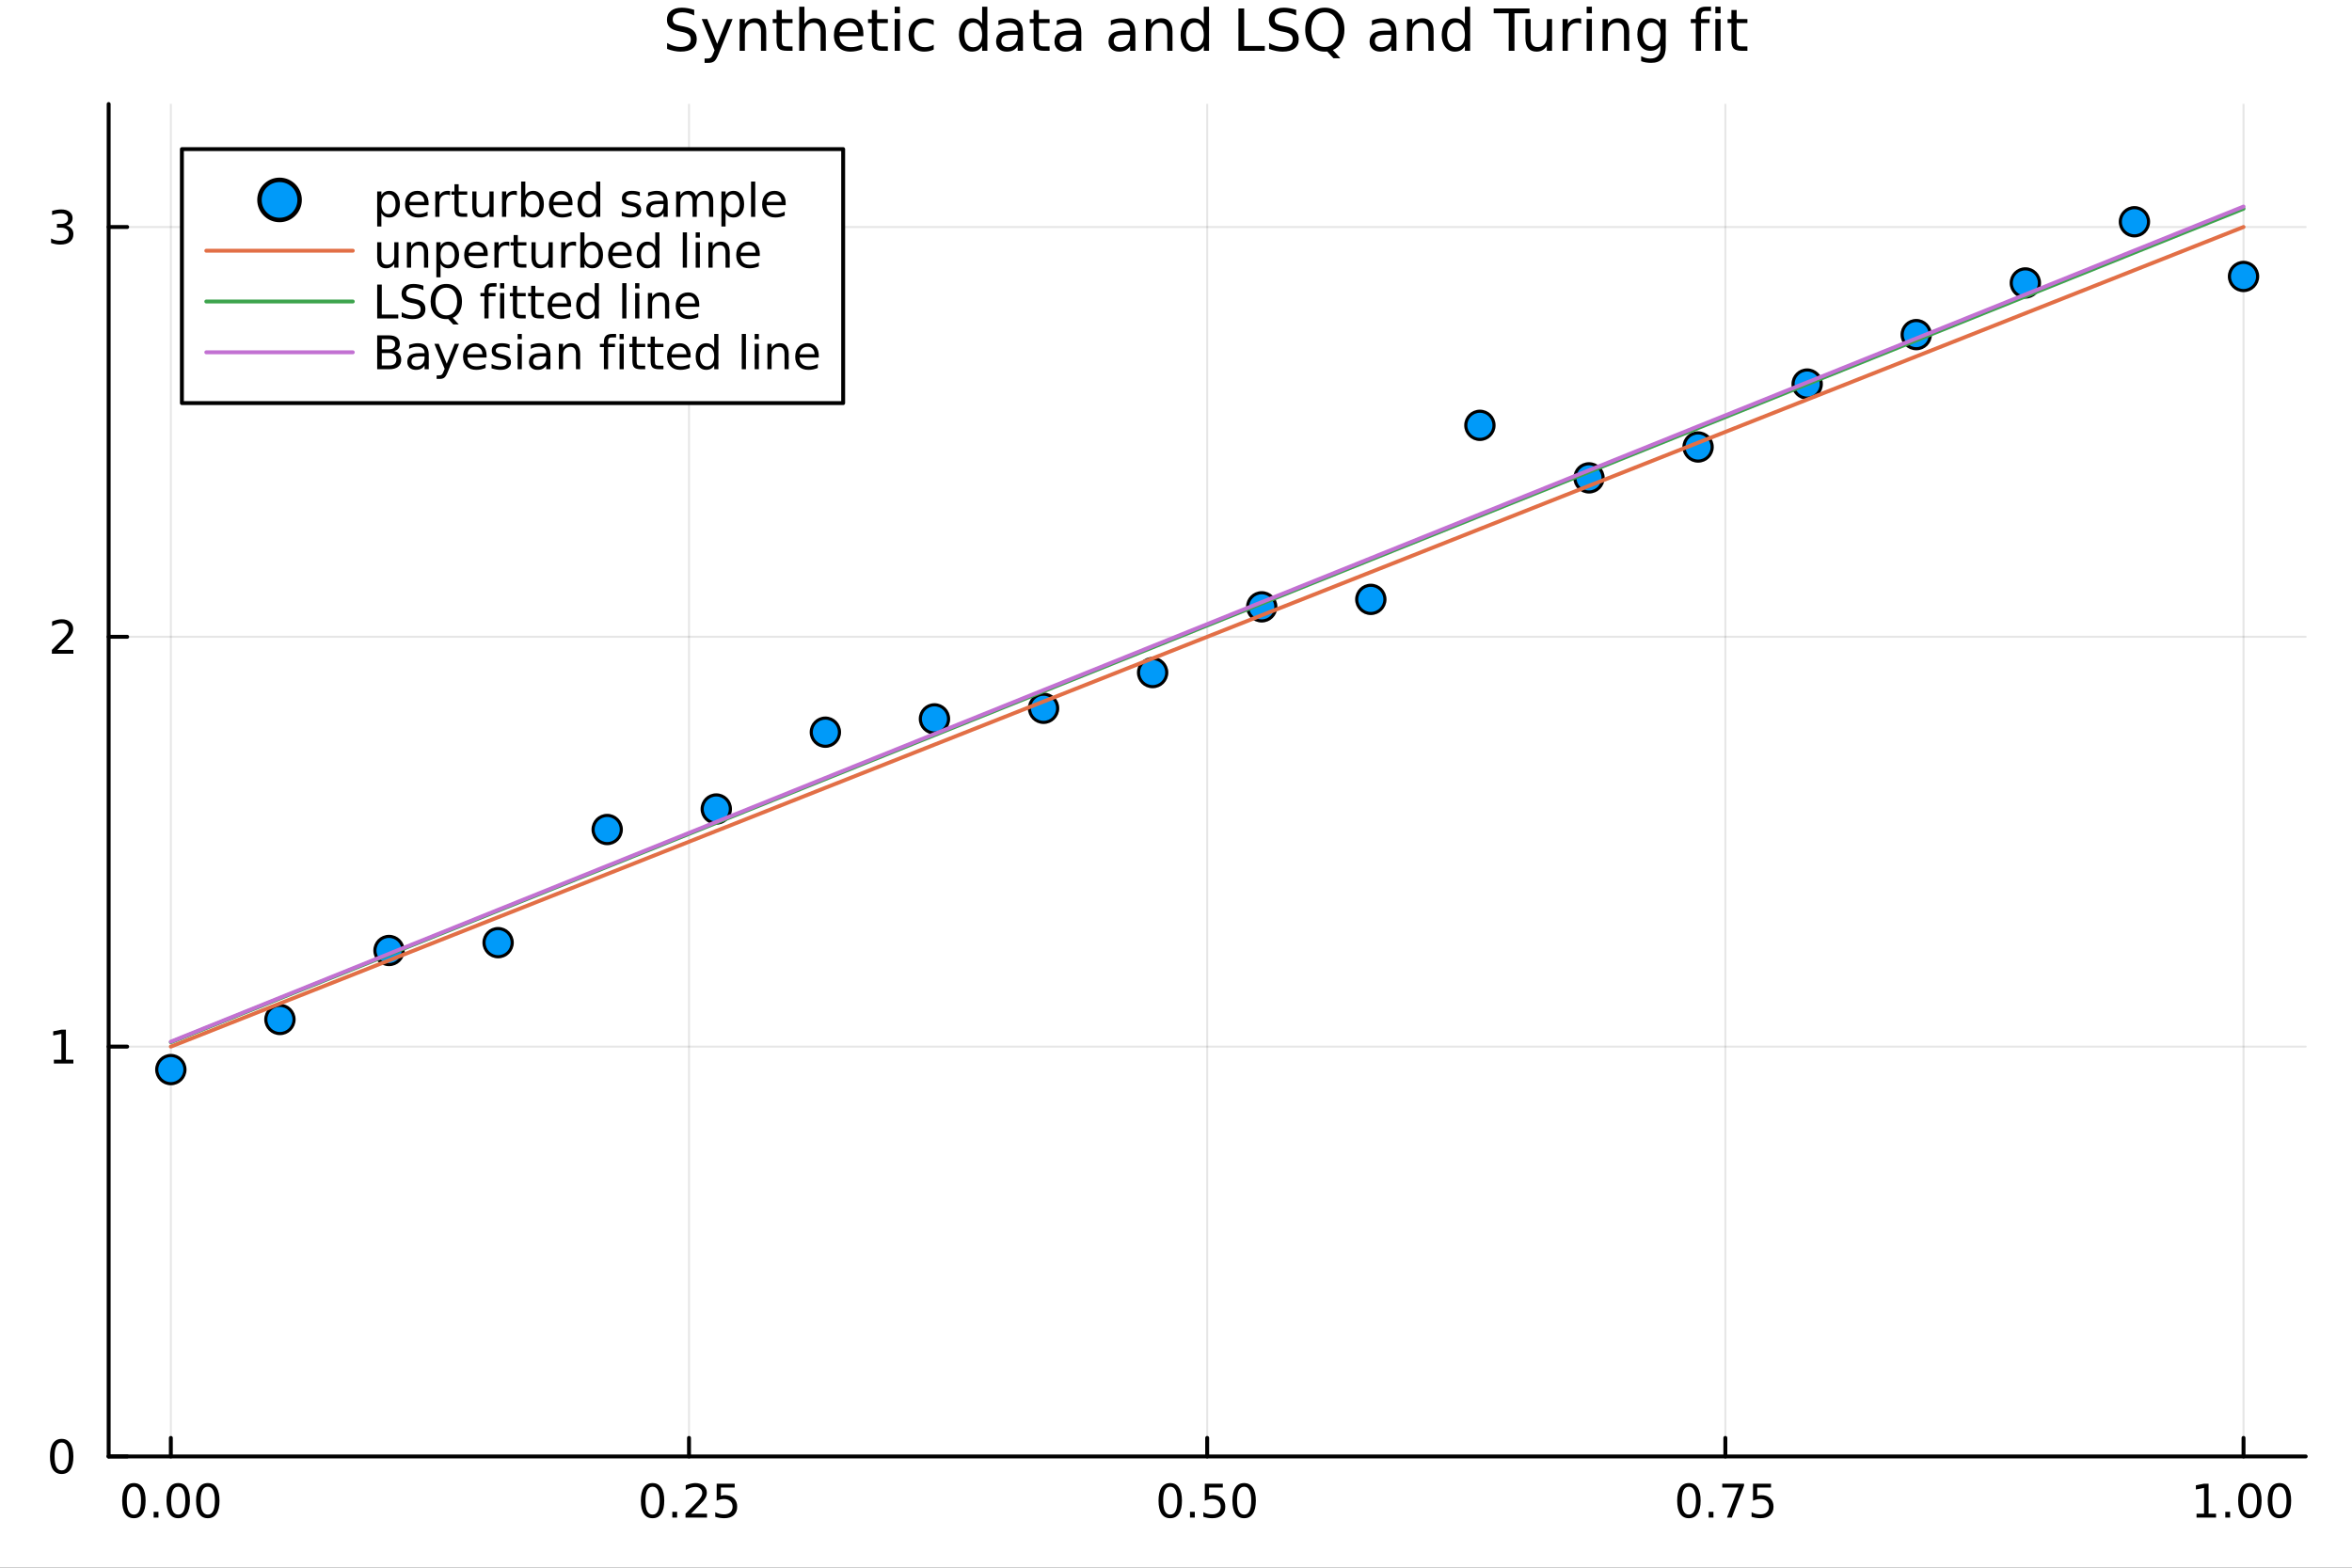 <?xml version="1.0" encoding="utf-8"?>
<svg xmlns="http://www.w3.org/2000/svg" xmlns:xlink="http://www.w3.org/1999/xlink" width="600" height="400" viewBox="0 0 2400 1600">
<rect x="0" y="0" width="2400" height="1600" fill="#333333" stroke="none"/>
<defs>
  <clipPath id="clip480">
    <rect x="0" y="0" width="2400" height="1600"/>
  </clipPath>
</defs>
<path clip-path="url(#clip480)" d="M0 1600 L2400 1600 L2400 0 L0 0  Z" fill="#ffffff" fill-rule="evenodd" fill-opacity="1"/>
<defs>
  <clipPath id="clip481">
    <rect x="480" y="0" width="1681" height="1600"/>
  </clipPath>
</defs>
<path clip-path="url(#clip480)" d="M110.881 1486.45 L2352.76 1486.45 L2352.76 106.192 L110.881 106.192  Z" fill="#ffffff" fill-rule="evenodd" fill-opacity="1"/>
<defs>
  <clipPath id="clip482">
    <rect x="110" y="106" width="2243" height="1381"/>
  </clipPath>
</defs>
<polyline clip-path="url(#clip482)" style="stroke:#000000; stroke-linecap:round; stroke-linejoin:round; stroke-width:2; stroke-opacity:0.1; fill:none" points="174.33,1486.45 174.33,106.192 "/>
<polyline clip-path="url(#clip482)" style="stroke:#000000; stroke-linecap:round; stroke-linejoin:round; stroke-width:2; stroke-opacity:0.1; fill:none" points="703.074,1486.45 703.074,106.192 "/>
<polyline clip-path="url(#clip482)" style="stroke:#000000; stroke-linecap:round; stroke-linejoin:round; stroke-width:2; stroke-opacity:0.1; fill:none" points="1231.82,1486.45 1231.82,106.192 "/>
<polyline clip-path="url(#clip482)" style="stroke:#000000; stroke-linecap:round; stroke-linejoin:round; stroke-width:2; stroke-opacity:0.1; fill:none" points="1760.56,1486.45 1760.56,106.192 "/>
<polyline clip-path="url(#clip482)" style="stroke:#000000; stroke-linecap:round; stroke-linejoin:round; stroke-width:2; stroke-opacity:0.1; fill:none" points="2289.31,1486.45 2289.31,106.192 "/>
<polyline clip-path="url(#clip482)" style="stroke:#000000; stroke-linecap:round; stroke-linejoin:round; stroke-width:2; stroke-opacity:0.1; fill:none" points="110.881,1486.45 2352.76,1486.45 "/>
<polyline clip-path="url(#clip482)" style="stroke:#000000; stroke-linecap:round; stroke-linejoin:round; stroke-width:2; stroke-opacity:0.1; fill:none" points="110.881,1068.19 2352.76,1068.19 "/>
<polyline clip-path="url(#clip482)" style="stroke:#000000; stroke-linecap:round; stroke-linejoin:round; stroke-width:2; stroke-opacity:0.1; fill:none" points="110.881,649.929 2352.76,649.929 "/>
<polyline clip-path="url(#clip482)" style="stroke:#000000; stroke-linecap:round; stroke-linejoin:round; stroke-width:2; stroke-opacity:0.1; fill:none" points="110.881,231.67 2352.76,231.67 "/>
<polyline clip-path="url(#clip480)" style="stroke:#000000; stroke-linecap:round; stroke-linejoin:round; stroke-width:4; stroke-opacity:1; fill:none" points="110.881,1486.45 2352.76,1486.45 "/>
<polyline clip-path="url(#clip480)" style="stroke:#000000; stroke-linecap:round; stroke-linejoin:round; stroke-width:4; stroke-opacity:1; fill:none" points="174.33,1486.45 174.33,1467.55 "/>
<polyline clip-path="url(#clip480)" style="stroke:#000000; stroke-linecap:round; stroke-linejoin:round; stroke-width:4; stroke-opacity:1; fill:none" points="703.074,1486.45 703.074,1467.55 "/>
<polyline clip-path="url(#clip480)" style="stroke:#000000; stroke-linecap:round; stroke-linejoin:round; stroke-width:4; stroke-opacity:1; fill:none" points="1231.82,1486.45 1231.82,1467.55 "/>
<polyline clip-path="url(#clip480)" style="stroke:#000000; stroke-linecap:round; stroke-linejoin:round; stroke-width:4; stroke-opacity:1; fill:none" points="1760.56,1486.45 1760.56,1467.55 "/>
<polyline clip-path="url(#clip480)" style="stroke:#000000; stroke-linecap:round; stroke-linejoin:round; stroke-width:4; stroke-opacity:1; fill:none" points="2289.31,1486.45 2289.31,1467.55 "/>
<path clip-path="url(#clip480)" d="M136.634 1517.37 Q133.023 1517.37 131.194 1520.93 Q129.388 1524.47 129.388 1531.6 Q129.388 1538.71 131.194 1542.27 Q133.023 1545.82 136.634 1545.82 Q140.268 1545.82 142.073 1542.27 Q143.902 1538.71 143.902 1531.6 Q143.902 1524.47 142.073 1520.93 Q140.268 1517.37 136.634 1517.37 M136.634 1513.66 Q142.444 1513.66 145.499 1518.27 Q148.578 1522.85 148.578 1531.6 Q148.578 1540.33 145.499 1544.94 Q142.444 1549.52 136.634 1549.52 Q130.823 1549.52 127.745 1544.94 Q124.689 1540.33 124.689 1531.6 Q124.689 1522.85 127.745 1518.27 Q130.823 1513.66 136.634 1513.66 Z" fill="#000000" fill-rule="nonzero" fill-opacity="1" /><path clip-path="url(#clip480)" d="M156.796 1542.97 L161.68 1542.97 L161.68 1548.85 L156.796 1548.85 L156.796 1542.97 Z" fill="#000000" fill-rule="nonzero" fill-opacity="1" /><path clip-path="url(#clip480)" d="M181.865 1517.37 Q178.254 1517.37 176.425 1520.93 Q174.62 1524.47 174.62 1531.6 Q174.62 1538.71 176.425 1542.27 Q178.254 1545.82 181.865 1545.82 Q185.499 1545.82 187.305 1542.27 Q189.133 1538.71 189.133 1531.6 Q189.133 1524.47 187.305 1520.93 Q185.499 1517.37 181.865 1517.37 M181.865 1513.66 Q187.675 1513.66 190.731 1518.27 Q193.809 1522.85 193.809 1531.6 Q193.809 1540.33 190.731 1544.94 Q187.675 1549.52 181.865 1549.52 Q176.055 1549.52 172.976 1544.94 Q169.92 1540.33 169.92 1531.6 Q169.92 1522.85 172.976 1518.27 Q176.055 1513.66 181.865 1513.66 Z" fill="#000000" fill-rule="nonzero" fill-opacity="1" /><path clip-path="url(#clip480)" d="M212.027 1517.37 Q208.416 1517.37 206.587 1520.93 Q204.781 1524.47 204.781 1531.6 Q204.781 1538.71 206.587 1542.27 Q208.416 1545.82 212.027 1545.82 Q215.661 1545.82 217.467 1542.27 Q219.295 1538.71 219.295 1531.6 Q219.295 1524.47 217.467 1520.93 Q215.661 1517.37 212.027 1517.37 M212.027 1513.66 Q217.837 1513.66 220.892 1518.27 Q223.971 1522.85 223.971 1531.6 Q223.971 1540.33 220.892 1544.94 Q217.837 1549.52 212.027 1549.52 Q206.217 1549.52 203.138 1544.94 Q200.082 1540.33 200.082 1531.6 Q200.082 1522.85 203.138 1518.27 Q206.217 1513.66 212.027 1513.66 Z" fill="#000000" fill-rule="nonzero" fill-opacity="1" /><path clip-path="url(#clip480)" d="M665.875 1517.37 Q662.264 1517.37 660.436 1520.93 Q658.63 1524.47 658.63 1531.6 Q658.63 1538.71 660.436 1542.27 Q662.264 1545.82 665.875 1545.82 Q669.51 1545.82 671.315 1542.27 Q673.144 1538.71 673.144 1531.6 Q673.144 1524.47 671.315 1520.93 Q669.51 1517.37 665.875 1517.37 M665.875 1513.66 Q671.686 1513.66 674.741 1518.27 Q677.82 1522.85 677.82 1531.6 Q677.82 1540.33 674.741 1544.94 Q671.686 1549.52 665.875 1549.52 Q660.065 1549.52 656.987 1544.94 Q653.931 1540.33 653.931 1531.6 Q653.931 1522.85 656.987 1518.27 Q660.065 1513.66 665.875 1513.66 Z" fill="#000000" fill-rule="nonzero" fill-opacity="1" /><path clip-path="url(#clip480)" d="M686.037 1542.97 L690.922 1542.97 L690.922 1548.85 L686.037 1548.85 L686.037 1542.97 Z" fill="#000000" fill-rule="nonzero" fill-opacity="1" /><path clip-path="url(#clip480)" d="M705.134 1544.91 L721.454 1544.91 L721.454 1548.85 L699.509 1548.85 L699.509 1544.91 Q702.172 1542.16 706.755 1537.53 Q711.361 1532.88 712.542 1531.53 Q714.787 1529.01 715.667 1527.27 Q716.57 1525.51 716.57 1523.82 Q716.57 1521.07 714.625 1519.33 Q712.704 1517.6 709.602 1517.6 Q707.403 1517.6 704.949 1518.36 Q702.519 1519.13 699.741 1520.68 L699.741 1515.95 Q702.565 1514.82 705.019 1514.24 Q707.472 1513.66 709.509 1513.66 Q714.88 1513.66 718.074 1516.35 Q721.269 1519.03 721.269 1523.52 Q721.269 1525.65 720.458 1527.57 Q719.671 1529.47 717.565 1532.07 Q716.986 1532.74 713.884 1535.95 Q710.783 1539.15 705.134 1544.91 Z" fill="#000000" fill-rule="nonzero" fill-opacity="1" /><path clip-path="url(#clip480)" d="M731.315 1514.29 L749.671 1514.29 L749.671 1518.22 L735.597 1518.22 L735.597 1526.7 Q736.616 1526.35 737.634 1526.19 Q738.653 1526 739.671 1526 Q745.458 1526 748.838 1529.17 Q752.218 1532.34 752.218 1537.76 Q752.218 1543.34 748.745 1546.44 Q745.273 1549.52 738.954 1549.52 Q736.778 1549.52 734.509 1549.15 Q732.264 1548.78 729.857 1548.04 L729.857 1543.34 Q731.94 1544.47 734.162 1545.03 Q736.384 1545.58 738.861 1545.58 Q742.866 1545.58 745.204 1543.48 Q747.542 1541.37 747.542 1537.76 Q747.542 1534.15 745.204 1532.04 Q742.866 1529.94 738.861 1529.94 Q736.986 1529.94 735.111 1530.35 Q733.259 1530.77 731.315 1531.65 L731.315 1514.29 Z" fill="#000000" fill-rule="nonzero" fill-opacity="1" /><path clip-path="url(#clip480)" d="M1194.12 1517.37 Q1190.51 1517.37 1188.68 1520.93 Q1186.88 1524.47 1186.88 1531.6 Q1186.88 1538.71 1188.68 1542.27 Q1190.51 1545.82 1194.12 1545.82 Q1197.76 1545.82 1199.56 1542.27 Q1201.39 1538.71 1201.39 1531.6 Q1201.39 1524.47 1199.56 1520.93 Q1197.76 1517.37 1194.12 1517.37 M1194.12 1513.66 Q1199.93 1513.66 1202.99 1518.27 Q1206.07 1522.85 1206.07 1531.6 Q1206.07 1540.33 1202.99 1544.94 Q1199.93 1549.52 1194.12 1549.52 Q1188.31 1549.52 1185.23 1544.94 Q1182.18 1540.33 1182.18 1531.6 Q1182.18 1522.85 1185.23 1518.27 Q1188.31 1513.66 1194.12 1513.66 Z" fill="#000000" fill-rule="nonzero" fill-opacity="1" /><path clip-path="url(#clip480)" d="M1214.28 1542.97 L1219.17 1542.97 L1219.17 1548.85 L1214.28 1548.85 L1214.28 1542.97 Z" fill="#000000" fill-rule="nonzero" fill-opacity="1" /><path clip-path="url(#clip480)" d="M1229.4 1514.29 L1247.76 1514.29 L1247.76 1518.22 L1233.68 1518.22 L1233.68 1526.7 Q1234.7 1526.35 1235.72 1526.19 Q1236.74 1526 1237.76 1526 Q1243.54 1526 1246.92 1529.17 Q1250.3 1532.34 1250.3 1537.76 Q1250.3 1543.34 1246.83 1546.44 Q1243.36 1549.52 1237.04 1549.52 Q1234.86 1549.52 1232.59 1549.15 Q1230.35 1548.78 1227.94 1548.04 L1227.94 1543.34 Q1230.02 1544.47 1232.25 1545.03 Q1234.47 1545.58 1236.95 1545.58 Q1240.95 1545.58 1243.29 1543.48 Q1245.63 1541.37 1245.63 1537.76 Q1245.63 1534.15 1243.29 1532.04 Q1240.95 1529.94 1236.95 1529.94 Q1235.07 1529.94 1233.2 1530.35 Q1231.34 1530.77 1229.4 1531.65 L1229.4 1514.29 Z" fill="#000000" fill-rule="nonzero" fill-opacity="1" /><path clip-path="url(#clip480)" d="M1269.51 1517.37 Q1265.9 1517.37 1264.08 1520.93 Q1262.27 1524.47 1262.27 1531.6 Q1262.27 1538.71 1264.08 1542.27 Q1265.9 1545.82 1269.51 1545.82 Q1273.15 1545.82 1274.95 1542.27 Q1276.78 1538.71 1276.78 1531.6 Q1276.78 1524.47 1274.95 1520.93 Q1273.15 1517.37 1269.51 1517.37 M1269.51 1513.66 Q1275.33 1513.66 1278.38 1518.27 Q1281.46 1522.85 1281.46 1531.6 Q1281.46 1540.33 1278.38 1544.94 Q1275.33 1549.52 1269.51 1549.52 Q1263.7 1549.52 1260.63 1544.94 Q1257.57 1540.33 1257.57 1531.6 Q1257.57 1522.85 1260.63 1518.27 Q1263.7 1513.66 1269.51 1513.66 Z" fill="#000000" fill-rule="nonzero" fill-opacity="1" /><path clip-path="url(#clip480)" d="M1723.36 1517.37 Q1719.75 1517.37 1717.92 1520.93 Q1716.12 1524.47 1716.12 1531.6 Q1716.12 1538.71 1717.92 1542.27 Q1719.75 1545.82 1723.36 1545.82 Q1727 1545.82 1728.8 1542.27 Q1730.63 1538.71 1730.63 1531.6 Q1730.63 1524.47 1728.8 1520.93 Q1727 1517.37 1723.36 1517.37 M1723.36 1513.66 Q1729.17 1513.66 1732.23 1518.27 Q1735.31 1522.85 1735.31 1531.6 Q1735.31 1540.33 1732.23 1544.94 Q1729.17 1549.52 1723.36 1549.52 Q1717.55 1549.52 1714.47 1544.94 Q1711.42 1540.33 1711.42 1531.6 Q1711.42 1522.85 1714.47 1518.27 Q1717.55 1513.66 1723.36 1513.66 Z" fill="#000000" fill-rule="nonzero" fill-opacity="1" /><path clip-path="url(#clip480)" d="M1743.53 1542.97 L1748.41 1542.97 L1748.41 1548.85 L1743.53 1548.85 L1743.53 1542.97 Z" fill="#000000" fill-rule="nonzero" fill-opacity="1" /><path clip-path="url(#clip480)" d="M1757.41 1514.29 L1779.64 1514.29 L1779.64 1516.28 L1767.09 1548.85 L1762.21 1548.85 L1774.01 1518.22 L1757.41 1518.22 L1757.41 1514.29 Z" fill="#000000" fill-rule="nonzero" fill-opacity="1" /><path clip-path="url(#clip480)" d="M1788.8 1514.29 L1807.16 1514.29 L1807.16 1518.22 L1793.09 1518.22 L1793.09 1526.7 Q1794.1 1526.35 1795.12 1526.19 Q1796.14 1526 1797.16 1526 Q1802.95 1526 1806.33 1529.17 Q1809.71 1532.34 1809.71 1537.76 Q1809.71 1543.34 1806.23 1546.44 Q1802.76 1549.52 1796.44 1549.52 Q1794.27 1549.52 1792 1549.15 Q1789.75 1548.78 1787.34 1548.04 L1787.34 1543.34 Q1789.43 1544.47 1791.65 1545.03 Q1793.87 1545.58 1796.35 1545.58 Q1800.35 1545.58 1802.69 1543.48 Q1805.03 1541.37 1805.03 1537.76 Q1805.03 1534.15 1802.69 1532.04 Q1800.35 1529.94 1796.35 1529.94 Q1794.47 1529.94 1792.6 1530.35 Q1790.75 1530.77 1788.8 1531.65 L1788.8 1514.29 Z" fill="#000000" fill-rule="nonzero" fill-opacity="1" /><path clip-path="url(#clip480)" d="M2241.38 1544.91 L2249.02 1544.91 L2249.02 1518.55 L2240.71 1520.21 L2240.71 1515.95 L2248.97 1514.29 L2253.65 1514.29 L2253.65 1544.91 L2261.29 1544.91 L2261.29 1548.85 L2241.38 1548.85 L2241.38 1544.91 Z" fill="#000000" fill-rule="nonzero" fill-opacity="1" /><path clip-path="url(#clip480)" d="M2270.73 1542.97 L2275.61 1542.97 L2275.61 1548.85 L2270.73 1548.85 L2270.73 1542.97 Z" fill="#000000" fill-rule="nonzero" fill-opacity="1" /><path clip-path="url(#clip480)" d="M2295.8 1517.37 Q2292.19 1517.37 2290.36 1520.93 Q2288.55 1524.47 2288.55 1531.6 Q2288.55 1538.71 2290.36 1542.27 Q2292.19 1545.82 2295.8 1545.82 Q2299.43 1545.82 2301.24 1542.27 Q2303.07 1538.71 2303.07 1531.6 Q2303.07 1524.47 2301.24 1520.93 Q2299.43 1517.37 2295.8 1517.37 M2295.8 1513.66 Q2301.61 1513.66 2304.67 1518.27 Q2307.74 1522.85 2307.74 1531.6 Q2307.74 1540.33 2304.67 1544.94 Q2301.61 1549.52 2295.8 1549.52 Q2289.99 1549.52 2286.91 1544.94 Q2283.86 1540.33 2283.86 1531.6 Q2283.86 1522.85 2286.91 1518.27 Q2289.99 1513.66 2295.8 1513.66 Z" fill="#000000" fill-rule="nonzero" fill-opacity="1" /><path clip-path="url(#clip480)" d="M2325.96 1517.37 Q2322.35 1517.37 2320.52 1520.93 Q2318.72 1524.47 2318.72 1531.6 Q2318.72 1538.71 2320.52 1542.27 Q2322.35 1545.82 2325.96 1545.82 Q2329.6 1545.82 2331.4 1542.27 Q2333.23 1538.71 2333.23 1531.6 Q2333.23 1524.47 2331.4 1520.93 Q2329.6 1517.37 2325.96 1517.37 M2325.96 1513.66 Q2331.77 1513.66 2334.83 1518.27 Q2337.91 1522.85 2337.91 1531.6 Q2337.91 1540.33 2334.83 1544.94 Q2331.77 1549.52 2325.96 1549.52 Q2320.15 1549.52 2317.07 1544.94 Q2314.02 1540.33 2314.02 1531.6 Q2314.02 1522.85 2317.07 1518.27 Q2320.15 1513.66 2325.96 1513.66 Z" fill="#000000" fill-rule="nonzero" fill-opacity="1" /><polyline clip-path="url(#clip480)" style="stroke:#000000; stroke-linecap:round; stroke-linejoin:round; stroke-width:4; stroke-opacity:1; fill:none" points="110.881,1486.45 110.881,106.192 "/>
<polyline clip-path="url(#clip480)" style="stroke:#000000; stroke-linecap:round; stroke-linejoin:round; stroke-width:4; stroke-opacity:1; fill:none" points="110.881,1486.45 129.779,1486.45 "/>
<polyline clip-path="url(#clip480)" style="stroke:#000000; stroke-linecap:round; stroke-linejoin:round; stroke-width:4; stroke-opacity:1; fill:none" points="110.881,1068.19 129.779,1068.19 "/>
<polyline clip-path="url(#clip480)" style="stroke:#000000; stroke-linecap:round; stroke-linejoin:round; stroke-width:4; stroke-opacity:1; fill:none" points="110.881,649.929 129.779,649.929 "/>
<polyline clip-path="url(#clip480)" style="stroke:#000000; stroke-linecap:round; stroke-linejoin:round; stroke-width:4; stroke-opacity:1; fill:none" points="110.881,231.67 129.779,231.67 "/>
<path clip-path="url(#clip480)" d="M62.937 1472.25 Q59.325 1472.25 57.497 1475.81 Q55.691 1479.35 55.691 1486.48 Q55.691 1493.59 57.497 1497.15 Q59.325 1500.7 62.937 1500.7 Q66.571 1500.7 68.376 1497.15 Q70.205 1493.59 70.205 1486.48 Q70.205 1479.35 68.376 1475.81 Q66.571 1472.25 62.937 1472.25 M62.937 1468.54 Q68.747 1468.54 71.802 1473.15 Q74.881 1477.73 74.881 1486.48 Q74.881 1495.21 71.802 1499.82 Q68.747 1504.4 62.937 1504.4 Q57.126 1504.4 54.048 1499.82 Q50.992 1495.21 50.992 1486.48 Q50.992 1477.73 54.048 1473.15 Q57.126 1468.54 62.937 1468.54 Z" fill="#000000" fill-rule="nonzero" fill-opacity="1" /><path clip-path="url(#clip480)" d="M54.974 1081.53 L62.612 1081.53 L62.612 1055.17 L54.302 1056.83 L54.302 1052.58 L62.566 1050.91 L67.242 1050.91 L67.242 1081.53 L74.881 1081.53 L74.881 1085.47 L54.974 1085.47 L54.974 1081.53 Z" fill="#000000" fill-rule="nonzero" fill-opacity="1" /><path clip-path="url(#clip480)" d="M58.562 663.274 L74.881 663.274 L74.881 667.209 L52.937 667.209 L52.937 663.274 Q55.599 660.519 60.182 655.89 Q64.788 651.237 65.969 649.895 Q68.214 647.371 69.094 645.635 Q69.997 643.876 69.997 642.186 Q69.997 639.432 68.052 637.696 Q66.131 635.959 63.029 635.959 Q60.83 635.959 58.376 636.723 Q55.946 637.487 53.168 639.038 L53.168 634.316 Q55.992 633.182 58.446 632.603 Q60.9 632.024 62.937 632.024 Q68.307 632.024 71.501 634.709 Q74.696 637.395 74.696 641.885 Q74.696 644.015 73.885 645.936 Q73.099 647.834 70.992 650.427 Q70.413 651.098 67.311 654.316 Q64.21 657.51 58.562 663.274 Z" fill="#000000" fill-rule="nonzero" fill-opacity="1" /><path clip-path="url(#clip480)" d="M67.751 230.316 Q71.108 231.033 72.983 233.302 Q74.881 235.57 74.881 238.904 Q74.881 244.019 71.362 246.82 Q67.844 249.621 61.362 249.621 Q59.187 249.621 56.872 249.181 Q54.58 248.765 52.126 247.908 L52.126 243.394 Q54.071 244.529 56.386 245.107 Q58.7 245.686 61.224 245.686 Q65.622 245.686 67.913 243.95 Q70.228 242.214 70.228 238.904 Q70.228 235.848 68.075 234.135 Q65.946 232.399 62.126 232.399 L58.099 232.399 L58.099 228.557 L62.312 228.557 Q65.761 228.557 67.589 227.191 Q69.418 225.802 69.418 223.209 Q69.418 220.547 67.52 219.135 Q65.645 217.7 62.126 217.7 Q60.205 217.7 58.006 218.117 Q55.807 218.533 53.168 219.413 L53.168 215.246 Q55.83 214.506 58.145 214.135 Q60.483 213.765 62.543 213.765 Q67.867 213.765 70.969 216.195 Q74.071 218.603 74.071 222.723 Q74.071 225.594 72.427 227.584 Q70.784 229.552 67.751 230.316 Z" fill="#000000" fill-rule="nonzero" fill-opacity="1" /><path clip-path="url(#clip480)" d="M708.369 10.058 L708.369 15.758 Q705.042 14.167 702.09 13.385 Q699.139 12.604 696.39 12.604 Q691.616 12.604 689.012 14.456 Q686.436 16.308 686.436 19.722 Q686.436 22.587 688.144 24.062 Q689.88 25.509 694.683 26.406 L698.213 27.13 Q704.752 28.374 707.848 31.528 Q710.973 34.653 710.973 39.919 Q710.973 46.198 706.749 49.438 Q702.553 52.679 694.423 52.679 Q691.355 52.679 687.883 51.985 Q684.44 51.29 680.736 49.93 L680.736 43.912 Q684.295 45.908 687.71 46.921 Q691.124 47.934 694.423 47.934 Q699.428 47.934 702.148 45.966 Q704.868 43.999 704.868 40.353 Q704.868 37.17 702.901 35.376 Q700.962 33.582 696.506 32.685 L692.947 31.991 Q686.408 30.689 683.485 27.911 Q680.563 25.133 680.563 20.185 Q680.563 14.456 684.585 11.157 Q688.636 7.859 695.725 7.859 Q698.763 7.859 701.917 8.409 Q705.071 8.958 708.369 10.058 Z" fill="#000000" fill-rule="nonzero" fill-opacity="1" /><path clip-path="url(#clip480)" d="M733.34 54.849 Q731.083 60.636 728.942 62.401 Q726.801 64.166 723.213 64.166 L718.959 64.166 L718.959 59.71 L722.084 59.71 Q724.284 59.71 725.499 58.669 Q726.714 57.627 728.19 53.75 L729.145 51.319 L716.037 19.433 L721.679 19.433 L731.807 44.78 L741.934 19.433 L747.576 19.433 L733.34 54.849 Z" fill="#000000" fill-rule="nonzero" fill-opacity="1" /><path clip-path="url(#clip480)" d="M781.864 32.28 L781.864 51.84 L776.54 51.84 L776.54 32.453 Q776.54 27.853 774.746 25.567 Q772.952 23.281 769.364 23.281 Q765.053 23.281 762.565 26.03 Q760.076 28.779 760.076 33.524 L760.076 51.84 L754.723 51.84 L754.723 19.433 L760.076 19.433 L760.076 24.468 Q761.986 21.545 764.561 20.098 Q767.165 18.651 770.551 18.651 Q776.135 18.651 779 22.124 Q781.864 25.567 781.864 32.28 Z" fill="#000000" fill-rule="nonzero" fill-opacity="1" /><path clip-path="url(#clip480)" d="M797.75 10.231 L797.75 19.433 L808.716 19.433 L808.716 23.57 L797.75 23.57 L797.75 41.163 Q797.75 45.127 798.82 46.255 Q799.92 47.384 803.247 47.384 L808.716 47.384 L808.716 51.84 L803.247 51.84 Q797.084 51.84 794.74 49.554 Q792.397 47.239 792.397 41.163 L792.397 23.57 L788.49 23.57 L788.49 19.433 L792.397 19.433 L792.397 10.231 L797.75 10.231 Z" fill="#000000" fill-rule="nonzero" fill-opacity="1" /><path clip-path="url(#clip480)" d="M842.657 32.28 L842.657 51.84 L837.333 51.84 L837.333 32.453 Q837.333 27.853 835.539 25.567 Q833.745 23.281 830.157 23.281 Q825.845 23.281 823.357 26.03 Q820.869 28.779 820.869 33.524 L820.869 51.84 L815.516 51.84 L815.516 6.817 L820.869 6.817 L820.869 24.468 Q822.778 21.545 825.354 20.098 Q827.958 18.651 831.343 18.651 Q836.928 18.651 839.792 22.124 Q842.657 25.567 842.657 32.28 Z" fill="#000000" fill-rule="nonzero" fill-opacity="1" /><path clip-path="url(#clip480)" d="M880.996 34.305 L880.996 36.91 L856.517 36.91 Q856.864 42.407 859.815 45.301 Q862.795 48.165 868.091 48.165 Q871.158 48.165 874.022 47.413 Q876.916 46.661 879.751 45.156 L879.751 50.191 Q876.887 51.406 873.878 52.042 Q870.868 52.679 867.772 52.679 Q860.018 52.679 855.475 48.165 Q850.961 43.651 850.961 35.955 Q850.961 27.997 855.243 23.339 Q859.555 18.651 866.846 18.651 Q873.386 18.651 877.176 22.876 Q880.996 27.072 880.996 34.305 M875.672 32.743 Q875.614 28.374 873.212 25.77 Q870.839 23.165 866.904 23.165 Q862.448 23.165 859.757 25.683 Q857.095 28.2 856.69 32.772 L875.672 32.743 Z" fill="#000000" fill-rule="nonzero" fill-opacity="1" /><path clip-path="url(#clip480)" d="M895 10.231 L895 19.433 L905.967 19.433 L905.967 23.57 L895 23.57 L895 41.163 Q895 45.127 896.071 46.255 Q897.17 47.384 900.498 47.384 L905.967 47.384 L905.967 51.84 L900.498 51.84 Q894.335 51.84 891.991 49.554 Q889.647 47.239 889.647 41.163 L889.647 23.57 L885.741 23.57 L885.741 19.433 L889.647 19.433 L889.647 10.231 L895 10.231 Z" fill="#000000" fill-rule="nonzero" fill-opacity="1" /><path clip-path="url(#clip480)" d="M912.969 19.433 L918.293 19.433 L918.293 51.84 L912.969 51.84 L912.969 19.433 M912.969 6.817 L918.293 6.817 L918.293 13.559 L912.969 13.559 L912.969 6.817 Z" fill="#000000" fill-rule="nonzero" fill-opacity="1" /><path clip-path="url(#clip480)" d="M952.754 20.677 L952.754 25.654 Q950.498 24.41 948.212 23.802 Q945.955 23.165 943.64 23.165 Q938.461 23.165 935.596 26.464 Q932.731 29.734 932.731 35.665 Q932.731 41.597 935.596 44.896 Q938.461 48.165 943.64 48.165 Q945.955 48.165 948.212 47.558 Q950.498 46.921 952.754 45.677 L952.754 50.596 Q950.527 51.638 948.125 52.158 Q945.752 52.679 943.061 52.679 Q935.741 52.679 931.429 48.078 Q927.118 43.478 927.118 35.665 Q927.118 27.737 931.458 23.194 Q935.828 18.651 943.408 18.651 Q945.868 18.651 948.212 19.172 Q950.555 19.664 952.754 20.677 Z" fill="#000000" fill-rule="nonzero" fill-opacity="1" /><path clip-path="url(#clip480)" d="M1002.18 24.352 L1002.18 6.817 L1007.5 6.817 L1007.5 51.84 L1002.18 51.84 L1002.18 46.979 Q1000.5 49.872 997.922 51.29 Q995.376 52.679 991.788 52.679 Q985.914 52.679 982.21 47.992 Q978.536 43.304 978.536 35.665 Q978.536 28.026 982.21 23.339 Q985.914 18.651 991.788 18.651 Q995.376 18.651 997.922 20.069 Q1000.5 21.458 1002.18 24.352 M984.033 35.665 Q984.033 41.539 986.435 44.896 Q988.865 48.223 993.09 48.223 Q997.314 48.223 999.745 44.896 Q1002.18 41.539 1002.18 35.665 Q1002.18 29.791 999.745 26.464 Q997.314 23.108 993.09 23.108 Q988.865 23.108 986.435 26.464 Q984.033 29.791 984.033 35.665 Z" fill="#000000" fill-rule="nonzero" fill-opacity="1" /><path clip-path="url(#clip480)" d="M1033.19 35.55 Q1026.74 35.55 1024.25 37.025 Q1021.76 38.501 1021.76 42.06 Q1021.76 44.896 1023.62 46.574 Q1025.5 48.223 1028.71 48.223 Q1033.14 48.223 1035.8 45.098 Q1038.49 41.944 1038.49 36.736 L1038.49 35.55 L1033.19 35.55 M1043.81 33.35 L1043.81 51.84 L1038.49 51.84 L1038.49 46.921 Q1036.67 49.872 1033.95 51.29 Q1031.23 52.679 1027.29 52.679 Q1022.31 52.679 1019.36 49.901 Q1016.44 47.095 1016.44 42.407 Q1016.44 36.938 1020.09 34.161 Q1023.76 31.383 1031.02 31.383 L1038.49 31.383 L1038.49 30.862 Q1038.49 27.187 1036.06 25.191 Q1033.66 23.165 1029.29 23.165 Q1026.51 23.165 1023.88 23.831 Q1021.24 24.496 1018.81 25.827 L1018.81 20.909 Q1021.74 19.78 1024.48 19.23 Q1027.23 18.651 1029.84 18.651 Q1036.87 18.651 1040.34 22.297 Q1043.81 25.943 1043.81 33.35 Z" fill="#000000" fill-rule="nonzero" fill-opacity="1" /><path clip-path="url(#clip480)" d="M1060.05 10.231 L1060.05 19.433 L1071.01 19.433 L1071.01 23.57 L1060.05 23.57 L1060.05 41.163 Q1060.05 45.127 1061.12 46.255 Q1062.22 47.384 1065.54 47.384 L1071.01 47.384 L1071.01 51.84 L1065.54 51.84 Q1059.38 51.84 1057.04 49.554 Q1054.69 47.239 1054.69 41.163 L1054.69 23.57 L1050.79 23.57 L1050.79 19.433 L1054.69 19.433 L1054.69 10.231 L1060.05 10.231 Z" fill="#000000" fill-rule="nonzero" fill-opacity="1" /><path clip-path="url(#clip480)" d="M1092.74 35.55 Q1086.29 35.55 1083.8 37.025 Q1081.31 38.501 1081.31 42.06 Q1081.31 44.896 1083.16 46.574 Q1085.05 48.223 1088.26 48.223 Q1092.68 48.223 1095.35 45.098 Q1098.04 41.944 1098.04 36.736 L1098.04 35.55 L1092.74 35.55 M1103.36 33.35 L1103.36 51.84 L1098.04 51.84 L1098.04 46.921 Q1096.21 49.872 1093.49 51.29 Q1090.77 52.679 1086.84 52.679 Q1081.86 52.679 1078.91 49.901 Q1075.99 47.095 1075.99 42.407 Q1075.99 36.938 1079.63 34.161 Q1083.31 31.383 1090.57 31.383 L1098.04 31.383 L1098.04 30.862 Q1098.04 27.187 1095.61 25.191 Q1093.21 23.165 1088.84 23.165 Q1086.06 23.165 1083.43 23.831 Q1080.79 24.496 1078.36 25.827 L1078.36 20.909 Q1081.28 19.78 1084.03 19.23 Q1086.78 18.651 1089.39 18.651 Q1096.42 18.651 1099.89 22.297 Q1103.36 25.943 1103.36 33.35 Z" fill="#000000" fill-rule="nonzero" fill-opacity="1" /><path clip-path="url(#clip480)" d="M1147.89 35.55 Q1141.44 35.55 1138.95 37.025 Q1136.46 38.501 1136.46 42.06 Q1136.46 44.896 1138.31 46.574 Q1140.2 48.223 1143.41 48.223 Q1147.83 48.223 1150.5 45.098 Q1153.19 41.944 1153.19 36.736 L1153.19 35.55 L1147.89 35.55 M1158.51 33.35 L1158.51 51.84 L1153.19 51.84 L1153.19 46.921 Q1151.36 49.872 1148.64 51.29 Q1145.92 52.679 1141.99 52.679 Q1137.01 52.679 1134.06 49.901 Q1131.14 47.095 1131.14 42.407 Q1131.14 36.938 1134.78 34.161 Q1138.46 31.383 1145.72 31.383 L1153.19 31.383 L1153.19 30.862 Q1153.19 27.187 1150.76 25.191 Q1148.36 23.165 1143.99 23.165 Q1141.21 23.165 1138.58 23.831 Q1135.94 24.496 1133.51 25.827 L1133.51 20.909 Q1136.43 19.78 1139.18 19.23 Q1141.93 18.651 1144.54 18.651 Q1151.57 18.651 1155.04 22.297 Q1158.51 25.943 1158.51 33.35 Z" fill="#000000" fill-rule="nonzero" fill-opacity="1" /><path clip-path="url(#clip480)" d="M1196.42 32.28 L1196.42 51.84 L1191.09 51.84 L1191.09 32.453 Q1191.09 27.853 1189.3 25.567 Q1187.5 23.281 1183.92 23.281 Q1179.61 23.281 1177.12 26.03 Q1174.63 28.779 1174.63 33.524 L1174.63 51.84 L1169.28 51.84 L1169.28 19.433 L1174.63 19.433 L1174.63 24.468 Q1176.54 21.545 1179.11 20.098 Q1181.72 18.651 1185.1 18.651 Q1190.69 18.651 1193.55 22.124 Q1196.42 25.567 1196.42 32.28 Z" fill="#000000" fill-rule="nonzero" fill-opacity="1" /><path clip-path="url(#clip480)" d="M1228.36 24.352 L1228.36 6.817 L1233.68 6.817 L1233.68 51.84 L1228.36 51.84 L1228.36 46.979 Q1226.68 49.872 1224.11 51.29 Q1221.56 52.679 1217.97 52.679 Q1212.1 52.679 1208.4 47.992 Q1204.72 43.304 1204.72 35.665 Q1204.72 28.026 1208.4 23.339 Q1212.1 18.651 1217.97 18.651 Q1221.56 18.651 1224.11 20.069 Q1226.68 21.458 1228.36 24.352 M1210.22 35.665 Q1210.22 41.539 1212.62 44.896 Q1215.05 48.223 1219.28 48.223 Q1223.5 48.223 1225.93 44.896 Q1228.36 41.539 1228.36 35.665 Q1228.36 29.791 1225.93 26.464 Q1223.5 23.108 1219.28 23.108 Q1215.05 23.108 1212.62 26.464 Q1210.22 29.791 1210.22 35.665 Z" fill="#000000" fill-rule="nonzero" fill-opacity="1" /><path clip-path="url(#clip480)" d="M1263.72 8.64 L1269.56 8.64 L1269.56 46.921 L1290.6 46.921 L1290.6 51.84 L1263.72 51.84 L1263.72 8.64 Z" fill="#000000" fill-rule="nonzero" fill-opacity="1" /><path clip-path="url(#clip480)" d="M1322.63 10.058 L1322.63 15.758 Q1319.3 14.167 1316.35 13.385 Q1313.4 12.604 1310.65 12.604 Q1305.88 12.604 1303.27 14.456 Q1300.7 16.308 1300.7 19.722 Q1300.7 22.587 1302.41 24.062 Q1304.14 25.509 1308.94 26.406 L1312.47 27.13 Q1319.01 28.374 1322.11 31.528 Q1325.24 34.653 1325.24 39.919 Q1325.24 46.198 1321.01 49.438 Q1316.82 52.679 1308.68 52.679 Q1305.62 52.679 1302.14 51.985 Q1298.7 51.29 1295 49.93 L1295 43.912 Q1298.56 45.908 1301.97 46.921 Q1305.39 47.934 1308.68 47.934 Q1313.69 47.934 1316.41 45.966 Q1319.13 43.999 1319.13 40.353 Q1319.13 37.17 1317.16 35.376 Q1315.22 33.582 1310.77 32.685 L1307.21 31.991 Q1300.67 30.689 1297.75 27.911 Q1294.82 25.133 1294.82 20.185 Q1294.82 14.456 1298.85 11.157 Q1302.9 7.859 1309.99 7.859 Q1313.02 7.859 1316.18 8.409 Q1319.33 8.958 1322.63 10.058 Z" fill="#000000" fill-rule="nonzero" fill-opacity="1" /><path clip-path="url(#clip480)" d="M1351.88 12.604 Q1345.52 12.604 1341.76 17.349 Q1338.02 22.095 1338.02 30.283 Q1338.02 38.443 1341.76 43.188 Q1345.52 47.934 1351.88 47.934 Q1358.25 47.934 1361.95 43.188 Q1365.69 38.443 1365.69 30.283 Q1365.69 22.095 1361.95 17.349 Q1358.25 12.604 1351.88 12.604 M1360.07 51.059 L1367.77 59.479 L1360.71 59.479 L1354.31 52.563 Q1353.36 52.621 1352.84 52.65 Q1352.35 52.679 1351.88 52.679 Q1342.77 52.679 1337.3 46.603 Q1331.86 40.498 1331.86 30.283 Q1331.86 20.04 1337.3 13.964 Q1342.77 7.859 1351.88 7.859 Q1360.97 7.859 1366.41 13.964 Q1371.85 20.04 1371.85 30.283 Q1371.85 37.806 1368.81 43.16 Q1365.8 48.513 1360.07 51.059 Z" fill="#000000" fill-rule="nonzero" fill-opacity="1" /><path clip-path="url(#clip480)" d="M1414.33 35.55 Q1407.87 35.55 1405.39 37.025 Q1402.9 38.501 1402.9 42.06 Q1402.9 44.896 1404.75 46.574 Q1406.63 48.223 1409.84 48.223 Q1414.27 48.223 1416.93 45.098 Q1419.62 41.944 1419.62 36.736 L1419.62 35.55 L1414.33 35.55 M1424.95 33.35 L1424.95 51.84 L1419.62 51.84 L1419.62 46.921 Q1417.8 49.872 1415.08 51.29 Q1412.36 52.679 1408.42 52.679 Q1403.45 52.679 1400.5 49.901 Q1397.57 47.095 1397.57 42.407 Q1397.57 36.938 1401.22 34.161 Q1404.89 31.383 1412.16 31.383 L1419.62 31.383 L1419.62 30.862 Q1419.62 27.187 1417.19 25.191 Q1414.79 23.165 1410.42 23.165 Q1407.64 23.165 1405.01 23.831 Q1402.38 24.496 1399.95 25.827 L1399.95 20.909 Q1402.87 19.78 1405.62 19.23 Q1408.37 18.651 1410.97 18.651 Q1418 18.651 1421.47 22.297 Q1424.95 25.943 1424.95 33.35 Z" fill="#000000" fill-rule="nonzero" fill-opacity="1" /><path clip-path="url(#clip480)" d="M1462.85 32.28 L1462.85 51.84 L1457.53 51.84 L1457.53 32.453 Q1457.53 27.853 1455.73 25.567 Q1453.94 23.281 1450.35 23.281 Q1446.04 23.281 1443.55 26.03 Q1441.06 28.779 1441.06 33.524 L1441.06 51.84 L1435.71 51.84 L1435.71 19.433 L1441.06 19.433 L1441.06 24.468 Q1442.97 21.545 1445.55 20.098 Q1448.15 18.651 1451.54 18.651 Q1457.12 18.651 1459.99 22.124 Q1462.85 25.567 1462.85 32.28 Z" fill="#000000" fill-rule="nonzero" fill-opacity="1" /><path clip-path="url(#clip480)" d="M1494.79 24.352 L1494.79 6.817 L1500.12 6.817 L1500.12 51.84 L1494.79 51.84 L1494.79 46.979 Q1493.12 49.872 1490.54 51.29 Q1487.99 52.679 1484.41 52.679 Q1478.53 52.679 1474.83 47.992 Q1471.15 43.304 1471.15 35.665 Q1471.15 28.026 1474.83 23.339 Q1478.53 18.651 1484.41 18.651 Q1487.99 18.651 1490.54 20.069 Q1493.12 21.458 1494.79 24.352 M1476.65 35.665 Q1476.65 41.539 1479.05 44.896 Q1481.48 48.223 1485.71 48.223 Q1489.93 48.223 1492.36 44.896 Q1494.79 41.539 1494.79 35.665 Q1494.79 29.791 1492.36 26.464 Q1489.93 23.108 1485.71 23.108 Q1481.48 23.108 1479.05 26.464 Q1476.65 29.791 1476.65 35.665 Z" fill="#000000" fill-rule="nonzero" fill-opacity="1" /><path clip-path="url(#clip480)" d="M1524.16 8.64 L1560.71 8.64 L1560.71 13.559 L1545.37 13.559 L1545.37 51.84 L1539.5 51.84 L1539.5 13.559 L1524.16 13.559 L1524.16 8.64 Z" fill="#000000" fill-rule="nonzero" fill-opacity="1" /><path clip-path="url(#clip480)" d="M1556.57 39.051 L1556.57 19.433 L1561.89 19.433 L1561.89 38.848 Q1561.89 43.449 1563.69 45.764 Q1565.48 48.05 1569.07 48.05 Q1573.38 48.05 1575.87 45.301 Q1578.39 42.552 1578.39 37.806 L1578.39 19.433 L1583.71 19.433 L1583.71 51.84 L1578.39 51.84 L1578.39 46.863 Q1576.45 49.815 1573.87 51.261 Q1571.33 52.679 1567.94 52.679 Q1562.36 52.679 1559.46 49.207 Q1556.57 45.735 1556.57 39.051 M1569.97 18.651 L1569.97 18.651 Z" fill="#000000" fill-rule="nonzero" fill-opacity="1" /><path clip-path="url(#clip480)" d="M1613.46 24.41 Q1612.56 23.889 1611.49 23.657 Q1610.45 23.397 1609.17 23.397 Q1604.66 23.397 1602.23 26.348 Q1599.83 29.271 1599.83 34.768 L1599.83 51.84 L1594.48 51.84 L1594.48 19.433 L1599.83 19.433 L1599.83 24.468 Q1601.51 21.516 1604.2 20.098 Q1606.89 18.651 1610.74 18.651 Q1611.29 18.651 1611.95 18.738 Q1612.62 18.796 1613.43 18.941 L1613.46 24.41 Z" fill="#000000" fill-rule="nonzero" fill-opacity="1" /><path clip-path="url(#clip480)" d="M1619.04 19.433 L1624.37 19.433 L1624.37 51.84 L1619.04 51.84 L1619.04 19.433 M1619.04 6.817 L1624.37 6.817 L1624.37 13.559 L1619.04 13.559 L1619.04 6.817 Z" fill="#000000" fill-rule="nonzero" fill-opacity="1" /><path clip-path="url(#clip480)" d="M1662.44 32.28 L1662.44 51.84 L1657.12 51.84 L1657.12 32.453 Q1657.12 27.853 1655.33 25.567 Q1653.53 23.281 1649.94 23.281 Q1645.63 23.281 1643.14 26.03 Q1640.66 28.779 1640.66 33.524 L1640.66 51.84 L1635.3 51.84 L1635.3 19.433 L1640.66 19.433 L1640.66 24.468 Q1642.57 21.545 1645.14 20.098 Q1647.74 18.651 1651.13 18.651 Q1656.71 18.651 1659.58 22.124 Q1662.44 25.567 1662.44 32.28 Z" fill="#000000" fill-rule="nonzero" fill-opacity="1" /><path clip-path="url(#clip480)" d="M1694.39 35.26 Q1694.39 29.473 1691.99 26.29 Q1689.61 23.108 1685.3 23.108 Q1681.02 23.108 1678.62 26.29 Q1676.25 29.473 1676.25 35.26 Q1676.25 41.018 1678.62 44.201 Q1681.02 47.384 1685.3 47.384 Q1689.61 47.384 1691.99 44.201 Q1694.39 41.018 1694.39 35.26 M1699.71 47.818 Q1699.71 56.093 1696.04 60.115 Q1692.36 64.166 1684.78 64.166 Q1681.98 64.166 1679.49 63.732 Q1677 63.327 1674.65 62.459 L1674.65 57.28 Q1677 58.553 1679.28 59.161 Q1681.57 59.768 1683.94 59.768 Q1689.18 59.768 1691.78 57.019 Q1694.39 54.3 1694.39 48.773 L1694.39 46.14 Q1692.74 49.004 1690.16 50.422 Q1687.59 51.84 1684 51.84 Q1678.04 51.84 1674.39 47.297 Q1670.75 42.754 1670.75 35.26 Q1670.75 27.737 1674.39 23.194 Q1678.04 18.651 1684 18.651 Q1687.59 18.651 1690.16 20.069 Q1692.74 21.487 1694.39 24.352 L1694.39 19.433 L1699.71 19.433 L1699.71 47.818 Z" fill="#000000" fill-rule="nonzero" fill-opacity="1" /><path clip-path="url(#clip480)" d="M1745.92 6.817 L1745.92 11.244 L1740.83 11.244 Q1737.96 11.244 1736.84 12.402 Q1735.74 13.559 1735.74 16.568 L1735.74 19.433 L1744.5 19.433 L1744.5 23.57 L1735.74 23.57 L1735.74 51.84 L1730.38 51.84 L1730.38 23.57 L1725.29 23.57 L1725.29 19.433 L1730.38 19.433 L1730.38 17.176 Q1730.38 11.765 1732.9 9.306 Q1735.42 6.817 1740.89 6.817 L1745.92 6.817 Z" fill="#000000" fill-rule="nonzero" fill-opacity="1" /><path clip-path="url(#clip480)" d="M1750.38 19.433 L1755.7 19.433 L1755.7 51.84 L1750.38 51.84 L1750.38 19.433 M1750.38 6.817 L1755.7 6.817 L1755.7 13.559 L1750.38 13.559 L1750.38 6.817 Z" fill="#000000" fill-rule="nonzero" fill-opacity="1" /><path clip-path="url(#clip480)" d="M1772.11 10.231 L1772.11 19.433 L1783.07 19.433 L1783.07 23.57 L1772.11 23.57 L1772.11 41.163 Q1772.11 45.127 1773.18 46.255 Q1774.28 47.384 1777.61 47.384 L1783.07 47.384 L1783.07 51.84 L1777.61 51.84 Q1771.44 51.84 1769.1 49.554 Q1766.75 47.239 1766.75 41.163 L1766.75 23.57 L1762.85 23.57 L1762.85 19.433 L1766.75 19.433 L1766.75 10.231 L1772.11 10.231 Z" fill="#000000" fill-rule="nonzero" fill-opacity="1" /><circle clip-path="url(#clip482)" cx="174.33" cy="1091.64" r="14.4" fill="#009af9" fill-rule="evenodd" fill-opacity="1" stroke="#000000" stroke-opacity="1" stroke-width="3.2"/>
<circle clip-path="url(#clip482)" cx="285.645" cy="1040.47" r="14.4" fill="#009af9" fill-rule="evenodd" fill-opacity="1" stroke="#000000" stroke-opacity="1" stroke-width="3.2"/>
<circle clip-path="url(#clip482)" cx="396.959" cy="970.078" r="14.4" fill="#009af9" fill-rule="evenodd" fill-opacity="1" stroke="#000000" stroke-opacity="1" stroke-width="3.2"/>
<circle clip-path="url(#clip482)" cx="508.274" cy="962.091" r="14.4" fill="#009af9" fill-rule="evenodd" fill-opacity="1" stroke="#000000" stroke-opacity="1" stroke-width="3.2"/>
<circle clip-path="url(#clip482)" cx="619.588" cy="846.62" r="14.4" fill="#009af9" fill-rule="evenodd" fill-opacity="1" stroke="#000000" stroke-opacity="1" stroke-width="3.2"/>
<circle clip-path="url(#clip482)" cx="730.903" cy="825.682" r="14.4" fill="#009af9" fill-rule="evenodd" fill-opacity="1" stroke="#000000" stroke-opacity="1" stroke-width="3.2"/>
<circle clip-path="url(#clip482)" cx="842.217" cy="747.281" r="14.4" fill="#009af9" fill-rule="evenodd" fill-opacity="1" stroke="#000000" stroke-opacity="1" stroke-width="3.2"/>
<circle clip-path="url(#clip482)" cx="953.532" cy="733.705" r="14.4" fill="#009af9" fill-rule="evenodd" fill-opacity="1" stroke="#000000" stroke-opacity="1" stroke-width="3.2"/>
<circle clip-path="url(#clip482)" cx="1064.85" cy="722.89" r="14.4" fill="#009af9" fill-rule="evenodd" fill-opacity="1" stroke="#000000" stroke-opacity="1" stroke-width="3.2"/>
<circle clip-path="url(#clip482)" cx="1176.16" cy="686.422" r="14.4" fill="#009af9" fill-rule="evenodd" fill-opacity="1" stroke="#000000" stroke-opacity="1" stroke-width="3.2"/>
<circle clip-path="url(#clip482)" cx="1287.48" cy="619.342" r="14.4" fill="#009af9" fill-rule="evenodd" fill-opacity="1" stroke="#000000" stroke-opacity="1" stroke-width="3.2"/>
<circle clip-path="url(#clip482)" cx="1398.79" cy="611.731" r="14.4" fill="#009af9" fill-rule="evenodd" fill-opacity="1" stroke="#000000" stroke-opacity="1" stroke-width="3.2"/>
<circle clip-path="url(#clip482)" cx="1510.1" cy="434.091" r="14.4" fill="#009af9" fill-rule="evenodd" fill-opacity="1" stroke="#000000" stroke-opacity="1" stroke-width="3.2"/>
<circle clip-path="url(#clip482)" cx="1621.42" cy="487.722" r="14.4" fill="#009af9" fill-rule="evenodd" fill-opacity="1" stroke="#000000" stroke-opacity="1" stroke-width="3.2"/>
<circle clip-path="url(#clip482)" cx="1732.73" cy="456.198" r="14.4" fill="#009af9" fill-rule="evenodd" fill-opacity="1" stroke="#000000" stroke-opacity="1" stroke-width="3.2"/>
<circle clip-path="url(#clip482)" cx="1844.05" cy="391.978" r="14.4" fill="#009af9" fill-rule="evenodd" fill-opacity="1" stroke="#000000" stroke-opacity="1" stroke-width="3.2"/>
<circle clip-path="url(#clip482)" cx="1955.36" cy="341.517" r="14.4" fill="#009af9" fill-rule="evenodd" fill-opacity="1" stroke="#000000" stroke-opacity="1" stroke-width="3.2"/>
<circle clip-path="url(#clip482)" cx="2066.68" cy="288.789" r="14.4" fill="#009af9" fill-rule="evenodd" fill-opacity="1" stroke="#000000" stroke-opacity="1" stroke-width="3.2"/>
<circle clip-path="url(#clip482)" cx="2177.99" cy="226.328" r="14.4" fill="#009af9" fill-rule="evenodd" fill-opacity="1" stroke="#000000" stroke-opacity="1" stroke-width="3.2"/>
<circle clip-path="url(#clip482)" cx="2289.31" cy="282.161" r="14.4" fill="#009af9" fill-rule="evenodd" fill-opacity="1" stroke="#000000" stroke-opacity="1" stroke-width="3.2"/>
<polyline clip-path="url(#clip482)" style="stroke:#e26f46; stroke-linecap:round; stroke-linejoin:round; stroke-width:4; stroke-opacity:1; fill:none" points="174.33,1068.19 285.645,1024.16 396.959,980.134 508.274,936.107 619.588,892.079 730.903,848.052 842.217,804.025 953.532,759.997 1064.85,715.97 1176.16,671.943 1287.48,627.916 1398.79,583.888 1510.1,539.861 1621.42,495.834 1732.73,451.806 1844.05,407.779 1955.36,363.752 2066.68,319.725 2177.99,275.697 2289.31,231.67 "/>
<polyline clip-path="url(#clip482)" style="stroke:#3da44d; stroke-linecap:round; stroke-linejoin:round; stroke-width:4; stroke-opacity:1; fill:none" points="174.33,1063.69 285.645,1018.91 396.959,974.14 508.274,929.367 619.588,884.593 730.903,839.819 842.217,795.045 953.532,750.271 1064.85,705.497 1176.16,660.724 1287.48,615.95 1398.79,571.176 1510.1,526.402 1621.42,481.628 1732.73,436.855 1844.05,392.081 1955.36,347.307 2066.68,302.533 2177.99,257.759 2289.31,212.985 "/>
<polyline clip-path="url(#clip482)" style="stroke:#c271d2; stroke-linecap:round; stroke-linejoin:round; stroke-width:4; stroke-opacity:1; fill:none" points="174.33,1063.14 285.645,1018.28 396.959,973.423 508.274,928.564 619.588,883.706 730.903,838.847 842.217,793.989 953.532,749.13 1064.85,704.271 1176.16,659.413 1287.48,614.554 1398.79,569.696 1510.1,524.837 1621.42,479.978 1732.73,435.12 1844.05,390.261 1955.36,345.403 2066.68,300.544 2177.99,255.685 2289.31,210.827 "/>
<path clip-path="url(#clip480)" d="M185.61 411.401 L860.374 411.401 L860.374 152.201 L185.61 152.201  Z" fill="#ffffff" fill-rule="evenodd" fill-opacity="1"/>
<polyline clip-path="url(#clip480)" style="stroke:#000000; stroke-linecap:round; stroke-linejoin:round; stroke-width:4; stroke-opacity:1; fill:none" points="185.61,411.401 860.374,411.401 860.374,152.201 185.61,152.201 185.61,411.401 "/>
<circle clip-path="url(#clip480)" cx="285.249" cy="204.041" r="20.48" fill="#009af9" fill-rule="evenodd" fill-opacity="1" stroke="#000000" stroke-opacity="1" stroke-width="4.551"/>
<path clip-path="url(#clip480)" d="M389.17 217.432 L389.17 231.182 L384.888 231.182 L384.888 195.395 L389.17 195.395 L389.17 199.33 Q390.513 197.015 392.55 195.904 Q394.61 194.77 397.457 194.77 Q402.179 194.77 405.119 198.52 Q408.082 202.27 408.082 208.381 Q408.082 214.492 405.119 218.242 Q402.179 221.992 397.457 221.992 Q394.61 221.992 392.55 220.881 Q390.513 219.747 389.17 217.432 M403.661 208.381 Q403.661 203.682 401.716 201.02 Q399.795 198.335 396.416 198.335 Q393.036 198.335 391.092 201.02 Q389.17 203.682 389.17 208.381 Q389.17 213.08 391.092 215.765 Q393.036 218.427 396.416 218.427 Q399.795 218.427 401.716 215.765 Q403.661 213.08 403.661 208.381 Z" fill="#000000" fill-rule="nonzero" fill-opacity="1" /><path clip-path="url(#clip480)" d="M437.318 207.293 L437.318 209.376 L417.735 209.376 Q418.013 213.774 420.374 216.089 Q422.758 218.381 426.994 218.381 Q429.448 218.381 431.739 217.779 Q434.054 217.177 436.323 215.973 L436.323 220.001 Q434.031 220.973 431.624 221.483 Q429.216 221.992 426.739 221.992 Q420.536 221.992 416.902 218.381 Q413.29 214.77 413.29 208.612 Q413.29 202.247 416.716 198.52 Q420.165 194.77 425.999 194.77 Q431.23 194.77 434.263 198.149 Q437.318 201.506 437.318 207.293 M433.059 206.043 Q433.013 202.548 431.091 200.464 Q429.193 198.381 426.045 198.381 Q422.48 198.381 420.327 200.395 Q418.198 202.409 417.874 206.066 L433.059 206.043 Z" fill="#000000" fill-rule="nonzero" fill-opacity="1" /><path clip-path="url(#clip480)" d="M459.332 199.376 Q458.614 198.96 457.758 198.774 Q456.924 198.566 455.906 198.566 Q452.295 198.566 450.35 200.927 Q448.429 203.265 448.429 207.663 L448.429 221.321 L444.147 221.321 L444.147 195.395 L448.429 195.395 L448.429 199.423 Q449.772 197.062 451.925 195.927 Q454.077 194.77 457.156 194.77 Q457.596 194.77 458.128 194.839 Q458.661 194.886 459.309 195.001 L459.332 199.376 Z" fill="#000000" fill-rule="nonzero" fill-opacity="1" /><path clip-path="url(#clip480)" d="M468.012 188.034 L468.012 195.395 L476.785 195.395 L476.785 198.705 L468.012 198.705 L468.012 212.779 Q468.012 215.95 468.869 216.853 Q469.748 217.756 472.411 217.756 L476.785 217.756 L476.785 221.321 L472.411 221.321 Q467.48 221.321 465.605 219.492 Q463.73 217.64 463.73 212.779 L463.73 198.705 L460.605 198.705 L460.605 195.395 L463.73 195.395 L463.73 188.034 L468.012 188.034 Z" fill="#000000" fill-rule="nonzero" fill-opacity="1" /><path clip-path="url(#clip480)" d="M481.947 211.089 L481.947 195.395 L486.207 195.395 L486.207 210.927 Q486.207 214.608 487.642 216.46 Q489.077 218.288 491.947 218.288 Q495.397 218.288 497.387 216.089 Q499.401 213.89 499.401 210.094 L499.401 195.395 L503.66 195.395 L503.66 221.321 L499.401 221.321 L499.401 217.339 Q497.85 219.7 495.79 220.858 Q493.753 221.992 491.045 221.992 Q486.577 221.992 484.262 219.214 Q481.947 216.436 481.947 211.089 M492.665 194.77 L492.665 194.77 Z" fill="#000000" fill-rule="nonzero" fill-opacity="1" /><path clip-path="url(#clip480)" d="M527.457 199.376 Q526.739 198.96 525.882 198.774 Q525.049 198.566 524.031 198.566 Q520.42 198.566 518.475 200.927 Q516.554 203.265 516.554 207.663 L516.554 221.321 L512.271 221.321 L512.271 195.395 L516.554 195.395 L516.554 199.423 Q517.896 197.062 520.049 195.927 Q522.202 194.77 525.281 194.77 Q525.72 194.77 526.253 194.839 Q526.785 194.886 527.433 195.001 L527.457 199.376 Z" fill="#000000" fill-rule="nonzero" fill-opacity="1" /><path clip-path="url(#clip480)" d="M550.535 208.381 Q550.535 203.682 548.591 201.02 Q546.669 198.335 543.29 198.335 Q539.91 198.335 537.966 201.02 Q536.044 203.682 536.044 208.381 Q536.044 213.08 537.966 215.765 Q539.91 218.427 543.29 218.427 Q546.669 218.427 548.591 215.765 Q550.535 213.08 550.535 208.381 M536.044 199.33 Q537.387 197.015 539.424 195.904 Q541.484 194.77 544.331 194.77 Q549.054 194.77 551.993 198.52 Q554.956 202.27 554.956 208.381 Q554.956 214.492 551.993 218.242 Q549.054 221.992 544.331 221.992 Q541.484 221.992 539.424 220.881 Q537.387 219.747 536.044 217.432 L536.044 221.321 L531.762 221.321 L531.762 185.302 L536.044 185.302 L536.044 199.33 Z" fill="#000000" fill-rule="nonzero" fill-opacity="1" /><path clip-path="url(#clip480)" d="M584.192 207.293 L584.192 209.376 L564.609 209.376 Q564.887 213.774 567.248 216.089 Q569.632 218.381 573.868 218.381 Q576.322 218.381 578.614 217.779 Q580.928 217.177 583.197 215.973 L583.197 220.001 Q580.905 220.973 578.498 221.483 Q576.091 221.992 573.614 221.992 Q567.41 221.992 563.776 218.381 Q560.165 214.77 560.165 208.612 Q560.165 202.247 563.591 198.52 Q567.04 194.77 572.873 194.77 Q578.104 194.77 581.137 198.149 Q584.192 201.506 584.192 207.293 M579.933 206.043 Q579.887 202.548 577.966 200.464 Q576.067 198.381 572.919 198.381 Q569.354 198.381 567.202 200.395 Q565.072 202.409 564.748 206.066 L579.933 206.043 Z" fill="#000000" fill-rule="nonzero" fill-opacity="1" /><path clip-path="url(#clip480)" d="M608.243 199.33 L608.243 185.302 L612.502 185.302 L612.502 221.321 L608.243 221.321 L608.243 217.432 Q606.901 219.747 604.84 220.881 Q602.803 221.992 599.933 221.992 Q595.234 221.992 592.271 218.242 Q589.331 214.492 589.331 208.381 Q589.331 202.27 592.271 198.52 Q595.234 194.77 599.933 194.77 Q602.803 194.77 604.84 195.904 Q606.901 197.015 608.243 199.33 M593.729 208.381 Q593.729 213.08 595.651 215.765 Q597.595 218.427 600.975 218.427 Q604.354 218.427 606.299 215.765 Q608.243 213.08 608.243 208.381 Q608.243 203.682 606.299 201.02 Q604.354 198.335 600.975 198.335 Q597.595 198.335 595.651 201.02 Q593.729 203.682 593.729 208.381 Z" fill="#000000" fill-rule="nonzero" fill-opacity="1" /><path clip-path="url(#clip480)" d="M652.873 196.159 L652.873 200.187 Q651.067 199.261 649.123 198.798 Q647.178 198.335 645.095 198.335 Q641.923 198.335 640.326 199.307 Q638.752 200.279 638.752 202.224 Q638.752 203.705 639.886 204.561 Q641.021 205.395 644.447 206.159 L645.905 206.483 Q650.442 207.455 652.34 209.237 Q654.261 210.997 654.261 214.168 Q654.261 217.779 651.391 219.885 Q648.544 221.992 643.544 221.992 Q641.461 221.992 639.192 221.575 Q636.947 221.182 634.447 220.372 L634.447 215.973 Q636.808 217.2 639.099 217.825 Q641.391 218.427 643.636 218.427 Q646.646 218.427 648.266 217.409 Q649.886 216.367 649.886 214.492 Q649.886 212.756 648.706 211.83 Q647.548 210.904 643.59 210.048 L642.109 209.7 Q638.15 208.867 636.391 207.154 Q634.632 205.418 634.632 202.409 Q634.632 198.751 637.224 196.761 Q639.817 194.77 644.586 194.77 Q646.947 194.77 649.03 195.117 Q651.113 195.464 652.873 196.159 Z" fill="#000000" fill-rule="nonzero" fill-opacity="1" /><path clip-path="url(#clip480)" d="M672.826 208.288 Q667.664 208.288 665.673 209.469 Q663.683 210.649 663.683 213.497 Q663.683 215.765 665.164 217.108 Q666.669 218.427 669.238 218.427 Q672.78 218.427 674.909 215.927 Q677.062 213.404 677.062 209.237 L677.062 208.288 L672.826 208.288 M681.321 206.529 L681.321 221.321 L677.062 221.321 L677.062 217.385 Q675.604 219.747 673.428 220.881 Q671.252 221.992 668.104 221.992 Q664.122 221.992 661.761 219.77 Q659.423 217.524 659.423 213.774 Q659.423 209.399 662.34 207.177 Q665.28 204.955 671.09 204.955 L677.062 204.955 L677.062 204.538 Q677.062 201.599 675.118 200.001 Q673.196 198.381 669.701 198.381 Q667.479 198.381 665.372 198.913 Q663.266 199.446 661.322 200.511 L661.322 196.575 Q663.659 195.673 665.859 195.233 Q668.058 194.77 670.141 194.77 Q675.766 194.77 678.544 197.687 Q681.321 200.603 681.321 206.529 Z" fill="#000000" fill-rule="nonzero" fill-opacity="1" /><path clip-path="url(#clip480)" d="M710.28 200.372 Q711.877 197.501 714.099 196.136 Q716.321 194.77 719.33 194.77 Q723.381 194.77 725.58 197.617 Q727.78 200.441 727.78 205.673 L727.78 221.321 L723.497 221.321 L723.497 205.811 Q723.497 202.085 722.178 200.279 Q720.858 198.474 718.15 198.474 Q714.84 198.474 712.918 200.673 Q710.997 202.872 710.997 206.668 L710.997 221.321 L706.715 221.321 L706.715 205.811 Q706.715 202.061 705.395 200.279 Q704.076 198.474 701.321 198.474 Q698.057 198.474 696.136 200.696 Q694.215 202.895 694.215 206.668 L694.215 221.321 L689.932 221.321 L689.932 195.395 L694.215 195.395 L694.215 199.423 Q695.673 197.038 697.71 195.904 Q699.747 194.77 702.548 194.77 Q705.372 194.77 707.34 196.205 Q709.331 197.64 710.28 200.372 Z" fill="#000000" fill-rule="nonzero" fill-opacity="1" /><path clip-path="url(#clip480)" d="M740.395 217.432 L740.395 231.182 L736.113 231.182 L736.113 195.395 L740.395 195.395 L740.395 199.33 Q741.738 197.015 743.775 195.904 Q745.835 194.77 748.682 194.77 Q753.404 194.77 756.344 198.52 Q759.307 202.27 759.307 208.381 Q759.307 214.492 756.344 218.242 Q753.404 221.992 748.682 221.992 Q745.835 221.992 743.775 220.881 Q741.738 219.747 740.395 217.432 M754.886 208.381 Q754.886 203.682 752.941 201.02 Q751.02 198.335 747.641 198.335 Q744.261 198.335 742.316 201.02 Q740.395 203.682 740.395 208.381 Q740.395 213.08 742.316 215.765 Q744.261 218.427 747.641 218.427 Q751.02 218.427 752.941 215.765 Q754.886 213.08 754.886 208.381 Z" fill="#000000" fill-rule="nonzero" fill-opacity="1" /><path clip-path="url(#clip480)" d="M766.367 185.302 L770.627 185.302 L770.627 221.321 L766.367 221.321 L766.367 185.302 Z" fill="#000000" fill-rule="nonzero" fill-opacity="1" /><path clip-path="url(#clip480)" d="M801.714 207.293 L801.714 209.376 L782.131 209.376 Q782.409 213.774 784.77 216.089 Q787.154 218.381 791.39 218.381 Q793.844 218.381 796.136 217.779 Q798.45 217.177 800.719 215.973 L800.719 220.001 Q798.427 220.973 796.02 221.483 Q793.612 221.992 791.136 221.992 Q784.932 221.992 781.298 218.381 Q777.687 214.77 777.687 208.612 Q777.687 202.247 781.113 198.52 Q784.562 194.77 790.395 194.77 Q795.626 194.77 798.659 198.149 Q801.714 201.506 801.714 207.293 M797.455 206.043 Q797.409 202.548 795.487 200.464 Q793.589 198.381 790.441 198.381 Q786.876 198.381 784.724 200.395 Q782.594 202.409 782.27 206.066 L797.455 206.043 Z" fill="#000000" fill-rule="nonzero" fill-opacity="1" /><polyline clip-path="url(#clip480)" style="stroke:#e26f46; stroke-linecap:round; stroke-linejoin:round; stroke-width:4; stroke-opacity:1; fill:none" points="210.52,255.881 359.978,255.881 "/>
<path clip-path="url(#clip480)" d="M384.888 262.929 L384.888 247.235 L389.147 247.235 L389.147 262.767 Q389.147 266.448 390.582 268.3 Q392.017 270.128 394.888 270.128 Q398.337 270.128 400.328 267.929 Q402.341 265.73 402.341 261.934 L402.341 247.235 L406.601 247.235 L406.601 273.161 L402.341 273.161 L402.341 269.179 Q400.791 271.54 398.73 272.698 Q396.693 273.832 393.985 273.832 Q389.517 273.832 387.203 271.054 Q384.888 268.276 384.888 262.929 M395.605 246.61 L395.605 246.61 Z" fill="#000000" fill-rule="nonzero" fill-opacity="1" /><path clip-path="url(#clip480)" d="M436.925 257.513 L436.925 273.161 L432.665 273.161 L432.665 257.651 Q432.665 253.971 431.23 252.142 Q429.795 250.314 426.925 250.314 Q423.476 250.314 421.485 252.513 Q419.494 254.712 419.494 258.508 L419.494 273.161 L415.212 273.161 L415.212 247.235 L419.494 247.235 L419.494 251.263 Q421.022 248.925 423.082 247.767 Q425.165 246.61 427.874 246.61 Q432.341 246.61 434.633 249.388 Q436.925 252.142 436.925 257.513 Z" fill="#000000" fill-rule="nonzero" fill-opacity="1" /><path clip-path="url(#clip480)" d="M449.54 269.272 L449.54 283.022 L445.258 283.022 L445.258 247.235 L449.54 247.235 L449.54 251.17 Q450.883 248.855 452.92 247.744 Q454.98 246.61 457.827 246.61 Q462.549 246.61 465.489 250.36 Q468.452 254.11 468.452 260.221 Q468.452 266.332 465.489 270.082 Q462.549 273.832 457.827 273.832 Q454.98 273.832 452.92 272.721 Q450.883 271.587 449.54 269.272 M464.031 260.221 Q464.031 255.522 462.086 252.86 Q460.165 250.175 456.786 250.175 Q453.406 250.175 451.462 252.86 Q449.54 255.522 449.54 260.221 Q449.54 264.92 451.462 267.605 Q453.406 270.267 456.786 270.267 Q460.165 270.267 462.086 267.605 Q464.031 264.92 464.031 260.221 Z" fill="#000000" fill-rule="nonzero" fill-opacity="1" /><path clip-path="url(#clip480)" d="M497.688 259.133 L497.688 261.216 L478.105 261.216 Q478.383 265.614 480.744 267.929 Q483.128 270.221 487.364 270.221 Q489.818 270.221 492.109 269.619 Q494.424 269.017 496.693 267.813 L496.693 271.841 Q494.401 272.813 491.994 273.323 Q489.586 273.832 487.11 273.832 Q480.906 273.832 477.272 270.221 Q473.661 266.61 473.661 260.452 Q473.661 254.087 477.086 250.36 Q480.535 246.61 486.369 246.61 Q491.6 246.61 494.633 249.989 Q497.688 253.346 497.688 259.133 M493.429 257.883 Q493.383 254.388 491.461 252.304 Q489.563 250.221 486.415 250.221 Q482.85 250.221 480.698 252.235 Q478.568 254.249 478.244 257.906 L493.429 257.883 Z" fill="#000000" fill-rule="nonzero" fill-opacity="1" /><path clip-path="url(#clip480)" d="M519.702 251.216 Q518.984 250.8 518.128 250.614 Q517.295 250.406 516.276 250.406 Q512.665 250.406 510.72 252.767 Q508.799 255.105 508.799 259.503 L508.799 273.161 L504.517 273.161 L504.517 247.235 L508.799 247.235 L508.799 251.263 Q510.142 248.902 512.295 247.767 Q514.447 246.61 517.526 246.61 Q517.966 246.61 518.498 246.679 Q519.031 246.726 519.679 246.841 L519.702 251.216 Z" fill="#000000" fill-rule="nonzero" fill-opacity="1" /><path clip-path="url(#clip480)" d="M528.382 239.874 L528.382 247.235 L537.156 247.235 L537.156 250.545 L528.382 250.545 L528.382 264.619 Q528.382 267.79 529.239 268.693 Q530.119 269.596 532.781 269.596 L537.156 269.596 L537.156 273.161 L532.781 273.161 Q527.85 273.161 525.975 271.332 Q524.1 269.48 524.1 264.619 L524.1 250.545 L520.975 250.545 L520.975 247.235 L524.1 247.235 L524.1 239.874 L528.382 239.874 Z" fill="#000000" fill-rule="nonzero" fill-opacity="1" /><path clip-path="url(#clip480)" d="M542.318 262.929 L542.318 247.235 L546.577 247.235 L546.577 262.767 Q546.577 266.448 548.012 268.3 Q549.447 270.128 552.317 270.128 Q555.767 270.128 557.757 267.929 Q559.771 265.73 559.771 261.934 L559.771 247.235 L564.03 247.235 L564.03 273.161 L559.771 273.161 L559.771 269.179 Q558.22 271.54 556.16 272.698 Q554.123 273.832 551.415 273.832 Q546.947 273.832 544.632 271.054 Q542.318 268.276 542.318 262.929 M553.035 246.61 L553.035 246.61 Z" fill="#000000" fill-rule="nonzero" fill-opacity="1" /><path clip-path="url(#clip480)" d="M587.827 251.216 Q587.109 250.8 586.252 250.614 Q585.419 250.406 584.401 250.406 Q580.79 250.406 578.845 252.767 Q576.924 255.105 576.924 259.503 L576.924 273.161 L572.641 273.161 L572.641 247.235 L576.924 247.235 L576.924 251.263 Q578.266 248.902 580.419 247.767 Q582.572 246.61 585.651 246.61 Q586.09 246.61 586.623 246.679 Q587.155 246.726 587.803 246.841 L587.827 251.216 Z" fill="#000000" fill-rule="nonzero" fill-opacity="1" /><path clip-path="url(#clip480)" d="M610.905 260.221 Q610.905 255.522 608.961 252.86 Q607.039 250.175 603.66 250.175 Q600.28 250.175 598.336 252.86 Q596.414 255.522 596.414 260.221 Q596.414 264.92 598.336 267.605 Q600.28 270.267 603.66 270.267 Q607.039 270.267 608.961 267.605 Q610.905 264.92 610.905 260.221 M596.414 251.17 Q597.757 248.855 599.794 247.744 Q601.854 246.61 604.701 246.61 Q609.424 246.61 612.363 250.36 Q615.326 254.11 615.326 260.221 Q615.326 266.332 612.363 270.082 Q609.424 273.832 604.701 273.832 Q601.854 273.832 599.794 272.721 Q597.757 271.587 596.414 269.272 L596.414 273.161 L592.132 273.161 L592.132 237.142 L596.414 237.142 L596.414 251.17 Z" fill="#000000" fill-rule="nonzero" fill-opacity="1" /><path clip-path="url(#clip480)" d="M644.562 259.133 L644.562 261.216 L624.979 261.216 Q625.257 265.614 627.618 267.929 Q630.002 270.221 634.238 270.221 Q636.692 270.221 638.984 269.619 Q641.298 269.017 643.567 267.813 L643.567 271.841 Q641.275 272.813 638.868 273.323 Q636.461 273.832 633.984 273.832 Q627.78 273.832 624.146 270.221 Q620.535 266.61 620.535 260.452 Q620.535 254.087 623.961 250.36 Q627.41 246.61 633.243 246.61 Q638.474 246.61 641.507 249.989 Q644.562 253.346 644.562 259.133 M640.303 257.883 Q640.257 254.388 638.336 252.304 Q636.437 250.221 633.289 250.221 Q629.724 250.221 627.572 252.235 Q625.442 254.249 625.118 257.906 L640.303 257.883 Z" fill="#000000" fill-rule="nonzero" fill-opacity="1" /><path clip-path="url(#clip480)" d="M668.613 251.17 L668.613 237.142 L672.872 237.142 L672.872 273.161 L668.613 273.161 L668.613 269.272 Q667.271 271.587 665.21 272.721 Q663.173 273.832 660.303 273.832 Q655.604 273.832 652.641 270.082 Q649.701 266.332 649.701 260.221 Q649.701 254.11 652.641 250.36 Q655.604 246.61 660.303 246.61 Q663.173 246.61 665.21 247.744 Q667.271 248.855 668.613 251.17 M654.099 260.221 Q654.099 264.92 656.021 267.605 Q657.965 270.267 661.345 270.267 Q664.724 270.267 666.669 267.605 Q668.613 264.92 668.613 260.221 Q668.613 255.522 666.669 252.86 Q664.724 250.175 661.345 250.175 Q657.965 250.175 656.021 252.86 Q654.099 255.522 654.099 260.221 Z" fill="#000000" fill-rule="nonzero" fill-opacity="1" /><path clip-path="url(#clip480)" d="M696.715 237.142 L700.974 237.142 L700.974 273.161 L696.715 273.161 L696.715 237.142 Z" fill="#000000" fill-rule="nonzero" fill-opacity="1" /><path clip-path="url(#clip480)" d="M709.886 247.235 L714.145 247.235 L714.145 273.161 L709.886 273.161 L709.886 247.235 M709.886 237.142 L714.145 237.142 L714.145 242.536 L709.886 242.536 L709.886 237.142 Z" fill="#000000" fill-rule="nonzero" fill-opacity="1" /><path clip-path="url(#clip480)" d="M744.608 257.513 L744.608 273.161 L740.349 273.161 L740.349 257.651 Q740.349 253.971 738.914 252.142 Q737.479 250.314 734.608 250.314 Q731.159 250.314 729.168 252.513 Q727.178 254.712 727.178 258.508 L727.178 273.161 L722.895 273.161 L722.895 247.235 L727.178 247.235 L727.178 251.263 Q728.705 248.925 730.766 247.767 Q732.849 246.61 735.557 246.61 Q740.025 246.61 742.316 249.388 Q744.608 252.142 744.608 257.513 Z" fill="#000000" fill-rule="nonzero" fill-opacity="1" /><path clip-path="url(#clip480)" d="M775.279 259.133 L775.279 261.216 L755.696 261.216 Q755.974 265.614 758.335 267.929 Q760.719 270.221 764.955 270.221 Q767.409 270.221 769.701 269.619 Q772.015 269.017 774.284 267.813 L774.284 271.841 Q771.992 272.813 769.585 273.323 Q767.177 273.832 764.701 273.832 Q758.497 273.832 754.863 270.221 Q751.252 266.61 751.252 260.452 Q751.252 254.087 754.678 250.36 Q758.127 246.61 763.96 246.61 Q769.191 246.61 772.224 249.989 Q775.279 253.346 775.279 259.133 M771.02 257.883 Q770.974 254.388 769.052 252.304 Q767.154 250.221 764.006 250.221 Q760.441 250.221 758.289 252.235 Q756.159 254.249 755.835 257.906 L771.02 257.883 Z" fill="#000000" fill-rule="nonzero" fill-opacity="1" /><polyline clip-path="url(#clip480)" style="stroke:#3da44d; stroke-linecap:round; stroke-linejoin:round; stroke-width:4; stroke-opacity:1; fill:none" points="210.52,307.721 359.978,307.721 "/>
<path clip-path="url(#clip480)" d="M384.888 290.441 L389.564 290.441 L389.564 321.065 L406.392 321.065 L406.392 325.001 L384.888 325.001 L384.888 290.441 Z" fill="#000000" fill-rule="nonzero" fill-opacity="1" /><path clip-path="url(#clip480)" d="M432.017 291.575 L432.017 296.135 Q429.355 294.862 426.994 294.237 Q424.633 293.612 422.434 293.612 Q418.615 293.612 416.531 295.093 Q414.471 296.575 414.471 299.306 Q414.471 301.598 415.837 302.779 Q417.226 303.936 421.068 304.654 L423.892 305.232 Q429.124 306.228 431.601 308.751 Q434.101 311.251 434.101 315.464 Q434.101 320.487 430.721 323.079 Q427.364 325.672 420.86 325.672 Q418.406 325.672 415.628 325.116 Q412.874 324.561 409.911 323.473 L409.911 318.658 Q412.758 320.255 415.49 321.065 Q418.221 321.876 420.86 321.876 Q424.864 321.876 427.04 320.302 Q429.216 318.728 429.216 315.811 Q429.216 313.265 427.642 311.829 Q426.091 310.394 422.527 309.677 L419.679 309.121 Q414.448 308.079 412.11 305.857 Q409.772 303.635 409.772 299.677 Q409.772 295.093 412.99 292.455 Q416.23 289.816 421.902 289.816 Q424.332 289.816 426.855 290.255 Q429.378 290.695 432.017 291.575 Z" fill="#000000" fill-rule="nonzero" fill-opacity="1" /><path clip-path="url(#clip480)" d="M455.42 293.612 Q450.327 293.612 447.318 297.408 Q444.332 301.204 444.332 307.755 Q444.332 314.283 447.318 318.079 Q450.327 321.876 455.42 321.876 Q460.512 321.876 463.475 318.079 Q466.461 314.283 466.461 307.755 Q466.461 301.204 463.475 297.408 Q460.512 293.612 455.42 293.612 M461.971 324.376 L468.128 331.112 L462.48 331.112 L457.364 325.579 Q456.6 325.626 456.184 325.649 Q455.79 325.672 455.42 325.672 Q448.128 325.672 443.753 320.811 Q439.401 315.927 439.401 307.755 Q439.401 299.561 443.753 294.7 Q448.128 289.816 455.42 289.816 Q462.688 289.816 467.04 294.7 Q471.392 299.561 471.392 307.755 Q471.392 313.774 468.961 318.056 Q466.554 322.339 461.971 324.376 Z" fill="#000000" fill-rule="nonzero" fill-opacity="1" /><path clip-path="url(#clip480)" d="M506.716 288.982 L506.716 292.524 L502.642 292.524 Q500.35 292.524 499.447 293.45 Q498.568 294.376 498.568 296.783 L498.568 299.075 L505.582 299.075 L505.582 302.385 L498.568 302.385 L498.568 325.001 L494.285 325.001 L494.285 302.385 L490.211 302.385 L490.211 299.075 L494.285 299.075 L494.285 297.269 Q494.285 292.941 496.299 290.973 Q498.313 288.982 502.688 288.982 L506.716 288.982 Z" fill="#000000" fill-rule="nonzero" fill-opacity="1" /><path clip-path="url(#clip480)" d="M510.281 299.075 L514.54 299.075 L514.54 325.001 L510.281 325.001 L510.281 299.075 M510.281 288.982 L514.54 288.982 L514.54 294.376 L510.281 294.376 L510.281 288.982 Z" fill="#000000" fill-rule="nonzero" fill-opacity="1" /><path clip-path="url(#clip480)" d="M527.665 291.714 L527.665 299.075 L536.438 299.075 L536.438 302.385 L527.665 302.385 L527.665 316.459 Q527.665 319.63 528.521 320.533 Q529.401 321.436 532.063 321.436 L536.438 321.436 L536.438 325.001 L532.063 325.001 Q527.132 325.001 525.257 323.172 Q523.382 321.32 523.382 316.459 L523.382 302.385 L520.257 302.385 L520.257 299.075 L523.382 299.075 L523.382 291.714 L527.665 291.714 Z" fill="#000000" fill-rule="nonzero" fill-opacity="1" /><path clip-path="url(#clip480)" d="M546.253 291.714 L546.253 299.075 L555.026 299.075 L555.026 302.385 L546.253 302.385 L546.253 316.459 Q546.253 319.63 547.109 320.533 Q547.989 321.436 550.651 321.436 L555.026 321.436 L555.026 325.001 L550.651 325.001 Q545.72 325.001 543.845 323.172 Q541.97 321.32 541.97 316.459 L541.97 302.385 L538.845 302.385 L538.845 299.075 L541.97 299.075 L541.97 291.714 L546.253 291.714 Z" fill="#000000" fill-rule="nonzero" fill-opacity="1" /><path clip-path="url(#clip480)" d="M582.803 310.973 L582.803 313.056 L563.22 313.056 Q563.498 317.454 565.859 319.769 Q568.243 322.061 572.479 322.061 Q574.933 322.061 577.225 321.459 Q579.54 320.857 581.808 319.653 L581.808 323.681 Q579.516 324.653 577.109 325.163 Q574.702 325.672 572.225 325.672 Q566.021 325.672 562.387 322.061 Q558.776 318.45 558.776 312.292 Q558.776 305.927 562.202 302.2 Q565.651 298.45 571.484 298.45 Q576.716 298.45 579.748 301.829 Q582.803 305.186 582.803 310.973 M578.544 309.723 Q578.498 306.228 576.577 304.144 Q574.678 302.061 571.53 302.061 Q567.966 302.061 565.813 304.075 Q563.683 306.089 563.359 309.746 L578.544 309.723 Z" fill="#000000" fill-rule="nonzero" fill-opacity="1" /><path clip-path="url(#clip480)" d="M606.854 303.01 L606.854 288.982 L611.113 288.982 L611.113 325.001 L606.854 325.001 L606.854 321.112 Q605.512 323.427 603.451 324.561 Q601.414 325.672 598.544 325.672 Q593.845 325.672 590.882 321.922 Q587.942 318.172 587.942 312.061 Q587.942 305.95 590.882 302.2 Q593.845 298.45 598.544 298.45 Q601.414 298.45 603.451 299.584 Q605.512 300.695 606.854 303.01 M592.34 312.061 Q592.34 316.76 594.262 319.445 Q596.206 322.107 599.586 322.107 Q602.965 322.107 604.91 319.445 Q606.854 316.76 606.854 312.061 Q606.854 307.362 604.91 304.7 Q602.965 302.015 599.586 302.015 Q596.206 302.015 594.262 304.7 Q592.34 307.362 592.34 312.061 Z" fill="#000000" fill-rule="nonzero" fill-opacity="1" /><path clip-path="url(#clip480)" d="M634.956 288.982 L639.215 288.982 L639.215 325.001 L634.956 325.001 L634.956 288.982 Z" fill="#000000" fill-rule="nonzero" fill-opacity="1" /><path clip-path="url(#clip480)" d="M648.127 299.075 L652.386 299.075 L652.386 325.001 L648.127 325.001 L648.127 299.075 M648.127 288.982 L652.386 288.982 L652.386 294.376 L648.127 294.376 L648.127 288.982 Z" fill="#000000" fill-rule="nonzero" fill-opacity="1" /><path clip-path="url(#clip480)" d="M682.849 309.353 L682.849 325.001 L678.59 325.001 L678.59 309.491 Q678.59 305.811 677.155 303.982 Q675.72 302.154 672.849 302.154 Q669.4 302.154 667.409 304.353 Q665.419 306.552 665.419 310.348 L665.419 325.001 L661.136 325.001 L661.136 299.075 L665.419 299.075 L665.419 303.103 Q666.947 300.765 669.007 299.607 Q671.09 298.45 673.798 298.45 Q678.266 298.45 680.558 301.228 Q682.849 303.982 682.849 309.353 Z" fill="#000000" fill-rule="nonzero" fill-opacity="1" /><path clip-path="url(#clip480)" d="M713.52 310.973 L713.52 313.056 L693.937 313.056 Q694.215 317.454 696.576 319.769 Q698.96 322.061 703.196 322.061 Q705.65 322.061 707.942 321.459 Q710.256 320.857 712.525 319.653 L712.525 323.681 Q710.233 324.653 707.826 325.163 Q705.419 325.672 702.942 325.672 Q696.738 325.672 693.104 322.061 Q689.493 318.45 689.493 312.292 Q689.493 305.927 692.919 302.2 Q696.368 298.45 702.201 298.45 Q707.432 298.45 710.465 301.829 Q713.52 305.186 713.52 310.973 M709.261 309.723 Q709.215 306.228 707.294 304.144 Q705.395 302.061 702.247 302.061 Q698.682 302.061 696.53 304.075 Q694.4 306.089 694.076 309.746 L709.261 309.723 Z" fill="#000000" fill-rule="nonzero" fill-opacity="1" /><polyline clip-path="url(#clip480)" style="stroke:#c271d2; stroke-linecap:round; stroke-linejoin:round; stroke-width:4; stroke-opacity:1; fill:none" points="210.52,359.561 359.978,359.561 "/>
<path clip-path="url(#clip480)" d="M389.564 360.336 L389.564 372.998 L397.064 372.998 Q400.837 372.998 402.642 371.447 Q404.471 369.873 404.471 366.656 Q404.471 363.415 402.642 361.887 Q400.837 360.336 397.064 360.336 L389.564 360.336 M389.564 346.123 L389.564 356.54 L396.485 356.54 Q399.911 356.54 401.578 355.267 Q403.267 353.97 403.267 351.332 Q403.267 348.716 401.578 347.42 Q399.911 346.123 396.485 346.123 L389.564 346.123 M384.888 342.281 L396.832 342.281 Q402.179 342.281 405.073 344.503 Q407.966 346.725 407.966 350.822 Q407.966 353.994 406.485 355.869 Q405.003 357.744 402.133 358.206 Q405.582 358.947 407.48 361.308 Q409.402 363.646 409.402 367.165 Q409.402 371.794 406.253 374.318 Q403.105 376.841 397.295 376.841 L384.888 376.841 L384.888 342.281 Z" fill="#000000" fill-rule="nonzero" fill-opacity="1" /><path clip-path="url(#clip480)" d="M429.008 363.808 Q423.846 363.808 421.855 364.989 Q419.864 366.169 419.864 369.017 Q419.864 371.285 421.346 372.628 Q422.851 373.947 425.42 373.947 Q428.962 373.947 431.091 371.447 Q433.244 368.924 433.244 364.757 L433.244 363.808 L429.008 363.808 M437.503 362.049 L437.503 376.841 L433.244 376.841 L433.244 372.905 Q431.786 375.267 429.61 376.401 Q427.434 377.512 424.286 377.512 Q420.304 377.512 417.943 375.29 Q415.605 373.044 415.605 369.294 Q415.605 364.919 418.522 362.697 Q421.462 360.475 427.272 360.475 L433.244 360.475 L433.244 360.058 Q433.244 357.119 431.3 355.521 Q429.378 353.901 425.883 353.901 Q423.661 353.901 421.554 354.433 Q419.448 354.966 417.503 356.031 L417.503 352.095 Q419.841 351.193 422.04 350.753 Q424.239 350.29 426.323 350.29 Q431.948 350.29 434.726 353.207 Q437.503 356.123 437.503 362.049 Z" fill="#000000" fill-rule="nonzero" fill-opacity="1" /><path clip-path="url(#clip480)" d="M457.063 379.248 Q455.258 383.878 453.545 385.29 Q451.832 386.702 448.962 386.702 L445.559 386.702 L445.559 383.137 L448.059 383.137 Q449.818 383.137 450.79 382.304 Q451.762 381.47 452.943 378.368 L453.707 376.424 L443.221 350.915 L447.735 350.915 L455.837 371.193 L463.938 350.915 L468.452 350.915 L457.063 379.248 Z" fill="#000000" fill-rule="nonzero" fill-opacity="1" /><path clip-path="url(#clip480)" d="M496.508 362.813 L496.508 364.896 L476.924 364.896 Q477.202 369.294 479.563 371.609 Q481.947 373.901 486.184 373.901 Q488.637 373.901 490.929 373.299 Q493.244 372.697 495.512 371.493 L495.512 375.521 Q493.221 376.493 490.813 377.003 Q488.406 377.512 485.929 377.512 Q479.725 377.512 476.091 373.901 Q472.48 370.29 472.48 364.132 Q472.48 357.767 475.906 354.04 Q479.355 350.29 485.188 350.29 Q490.42 350.29 493.452 353.669 Q496.508 357.026 496.508 362.813 M492.248 361.563 Q492.202 358.068 490.281 355.984 Q488.383 353.901 485.235 353.901 Q481.67 353.901 479.517 355.915 Q477.387 357.929 477.063 361.586 L492.248 361.563 Z" fill="#000000" fill-rule="nonzero" fill-opacity="1" /><path clip-path="url(#clip480)" d="M520.026 351.679 L520.026 355.707 Q518.22 354.781 516.276 354.318 Q514.332 353.855 512.248 353.855 Q509.077 353.855 507.48 354.827 Q505.906 355.799 505.906 357.744 Q505.906 359.225 507.04 360.081 Q508.174 360.915 511.6 361.679 L513.058 362.003 Q517.595 362.975 519.494 364.757 Q521.415 366.517 521.415 369.688 Q521.415 373.299 518.545 375.405 Q515.697 377.512 510.697 377.512 Q508.614 377.512 506.346 377.095 Q504.1 376.702 501.6 375.892 L501.6 371.493 Q503.961 372.72 506.253 373.345 Q508.545 373.947 510.79 373.947 Q513.799 373.947 515.42 372.929 Q517.04 371.887 517.04 370.012 Q517.04 368.276 515.859 367.35 Q514.702 366.424 510.744 365.568 L509.262 365.22 Q505.304 364.387 503.545 362.674 Q501.785 360.938 501.785 357.929 Q501.785 354.271 504.378 352.281 Q506.971 350.29 511.739 350.29 Q514.1 350.29 516.183 350.637 Q518.267 350.984 520.026 351.679 Z" fill="#000000" fill-rule="nonzero" fill-opacity="1" /><path clip-path="url(#clip480)" d="M528.197 350.915 L532.456 350.915 L532.456 376.841 L528.197 376.841 L528.197 350.915 M528.197 340.822 L532.456 340.822 L532.456 346.216 L528.197 346.216 L528.197 340.822 Z" fill="#000000" fill-rule="nonzero" fill-opacity="1" /><path clip-path="url(#clip480)" d="M553.151 363.808 Q547.989 363.808 545.998 364.989 Q544.007 366.169 544.007 369.017 Q544.007 371.285 545.489 372.628 Q546.993 373.947 549.563 373.947 Q553.105 373.947 555.234 371.447 Q557.387 368.924 557.387 364.757 L557.387 363.808 L553.151 363.808 M561.646 362.049 L561.646 376.841 L557.387 376.841 L557.387 372.905 Q555.929 375.267 553.753 376.401 Q551.577 377.512 548.429 377.512 Q544.447 377.512 542.086 375.29 Q539.748 373.044 539.748 369.294 Q539.748 364.919 542.665 362.697 Q545.605 360.475 551.415 360.475 L557.387 360.475 L557.387 360.058 Q557.387 357.119 555.442 355.521 Q553.521 353.901 550.026 353.901 Q547.804 353.901 545.697 354.433 Q543.591 354.966 541.646 356.031 L541.646 352.095 Q543.984 351.193 546.183 350.753 Q548.382 350.29 550.466 350.29 Q556.091 350.29 558.868 353.207 Q561.646 356.123 561.646 362.049 Z" fill="#000000" fill-rule="nonzero" fill-opacity="1" /><path clip-path="url(#clip480)" d="M591.97 361.193 L591.97 376.841 L587.711 376.841 L587.711 361.331 Q587.711 357.651 586.276 355.822 Q584.84 353.994 581.97 353.994 Q578.521 353.994 576.53 356.193 Q574.54 358.392 574.54 362.188 L574.54 376.841 L570.257 376.841 L570.257 350.915 L574.54 350.915 L574.54 354.943 Q576.067 352.605 578.128 351.447 Q580.211 350.29 582.919 350.29 Q587.387 350.29 589.678 353.068 Q591.97 355.822 591.97 361.193 Z" fill="#000000" fill-rule="nonzero" fill-opacity="1" /><path clip-path="url(#clip480)" d="M628.66 340.822 L628.66 344.364 L624.586 344.364 Q622.294 344.364 621.391 345.29 Q620.512 346.216 620.512 348.623 L620.512 350.915 L627.525 350.915 L627.525 354.225 L620.512 354.225 L620.512 376.841 L616.229 376.841 L616.229 354.225 L612.155 354.225 L612.155 350.915 L616.229 350.915 L616.229 349.109 Q616.229 344.781 618.243 342.813 Q620.257 340.822 624.632 340.822 L628.66 340.822 Z" fill="#000000" fill-rule="nonzero" fill-opacity="1" /><path clip-path="url(#clip480)" d="M632.224 350.915 L636.484 350.915 L636.484 376.841 L632.224 376.841 L632.224 350.915 M632.224 340.822 L636.484 340.822 L636.484 346.216 L632.224 346.216 L632.224 340.822 Z" fill="#000000" fill-rule="nonzero" fill-opacity="1" /><path clip-path="url(#clip480)" d="M649.609 343.554 L649.609 350.915 L658.382 350.915 L658.382 354.225 L649.609 354.225 L649.609 368.299 Q649.609 371.47 650.465 372.373 Q651.345 373.276 654.007 373.276 L658.382 373.276 L658.382 376.841 L654.007 376.841 Q649.076 376.841 647.201 375.012 Q645.326 373.16 645.326 368.299 L645.326 354.225 L642.201 354.225 L642.201 350.915 L645.326 350.915 L645.326 343.554 L649.609 343.554 Z" fill="#000000" fill-rule="nonzero" fill-opacity="1" /><path clip-path="url(#clip480)" d="M668.197 343.554 L668.197 350.915 L676.97 350.915 L676.97 354.225 L668.197 354.225 L668.197 368.299 Q668.197 371.47 669.053 372.373 Q669.933 373.276 672.595 373.276 L676.97 373.276 L676.97 376.841 L672.595 376.841 Q667.664 376.841 665.789 375.012 Q663.914 373.16 663.914 368.299 L663.914 354.225 L660.789 354.225 L660.789 350.915 L663.914 350.915 L663.914 343.554 L668.197 343.554 Z" fill="#000000" fill-rule="nonzero" fill-opacity="1" /><path clip-path="url(#clip480)" d="M704.747 362.813 L704.747 364.896 L685.164 364.896 Q685.442 369.294 687.803 371.609 Q690.187 373.901 694.423 373.901 Q696.877 373.901 699.169 373.299 Q701.483 372.697 703.752 371.493 L703.752 375.521 Q701.46 376.493 699.053 377.003 Q696.645 377.512 694.169 377.512 Q687.965 377.512 684.331 373.901 Q680.72 370.29 680.72 364.132 Q680.72 357.767 684.145 354.04 Q687.595 350.29 693.428 350.29 Q698.659 350.29 701.692 353.669 Q704.747 357.026 704.747 362.813 M700.488 361.563 Q700.442 358.068 698.52 355.984 Q696.622 353.901 693.474 353.901 Q689.909 353.901 687.757 355.915 Q685.627 357.929 685.303 361.586 L700.488 361.563 Z" fill="#000000" fill-rule="nonzero" fill-opacity="1" /><path clip-path="url(#clip480)" d="M728.798 354.85 L728.798 340.822 L733.057 340.822 L733.057 376.841 L728.798 376.841 L728.798 372.952 Q727.455 375.267 725.395 376.401 Q723.358 377.512 720.488 377.512 Q715.789 377.512 712.826 373.762 Q709.886 370.012 709.886 363.901 Q709.886 357.79 712.826 354.04 Q715.789 350.29 720.488 350.29 Q723.358 350.29 725.395 351.424 Q727.455 352.535 728.798 354.85 M714.284 363.901 Q714.284 368.6 716.206 371.285 Q718.15 373.947 721.53 373.947 Q724.909 373.947 726.854 371.285 Q728.798 368.6 728.798 363.901 Q728.798 359.202 726.854 356.54 Q724.909 353.855 721.53 353.855 Q718.15 353.855 716.206 356.54 Q714.284 359.202 714.284 363.901 Z" fill="#000000" fill-rule="nonzero" fill-opacity="1" /><path clip-path="url(#clip480)" d="M756.9 340.822 L761.159 340.822 L761.159 376.841 L756.9 376.841 L756.9 340.822 Z" fill="#000000" fill-rule="nonzero" fill-opacity="1" /><path clip-path="url(#clip480)" d="M770.071 350.915 L774.33 350.915 L774.33 376.841 L770.071 376.841 L770.071 350.915 M770.071 340.822 L774.33 340.822 L774.33 346.216 L770.071 346.216 L770.071 340.822 Z" fill="#000000" fill-rule="nonzero" fill-opacity="1" /><path clip-path="url(#clip480)" d="M804.793 361.193 L804.793 376.841 L800.534 376.841 L800.534 361.331 Q800.534 357.651 799.099 355.822 Q797.663 353.994 794.793 353.994 Q791.344 353.994 789.353 356.193 Q787.363 358.392 787.363 362.188 L787.363 376.841 L783.08 376.841 L783.08 350.915 L787.363 350.915 L787.363 354.943 Q788.89 352.605 790.95 351.447 Q793.034 350.29 795.742 350.29 Q800.21 350.29 802.501 353.068 Q804.793 355.822 804.793 361.193 Z" fill="#000000" fill-rule="nonzero" fill-opacity="1" /><path clip-path="url(#clip480)" d="M835.464 362.813 L835.464 364.896 L815.881 364.896 Q816.159 369.294 818.52 371.609 Q820.904 373.901 825.14 373.901 Q827.594 373.901 829.885 373.299 Q832.2 372.697 834.469 371.493 L834.469 375.521 Q832.177 376.493 829.77 377.003 Q827.362 377.512 824.885 377.512 Q818.682 377.512 815.048 373.901 Q811.436 370.29 811.436 364.132 Q811.436 357.767 814.862 354.04 Q818.311 350.29 824.145 350.29 Q829.376 350.29 832.409 353.669 Q835.464 357.026 835.464 362.813 M831.205 361.563 Q831.159 358.068 829.237 355.984 Q827.339 353.901 824.191 353.901 Q820.626 353.901 818.473 355.915 Q816.344 357.929 816.02 361.586 L831.205 361.563 Z" fill="#000000" fill-rule="nonzero" fill-opacity="1" /></svg>
